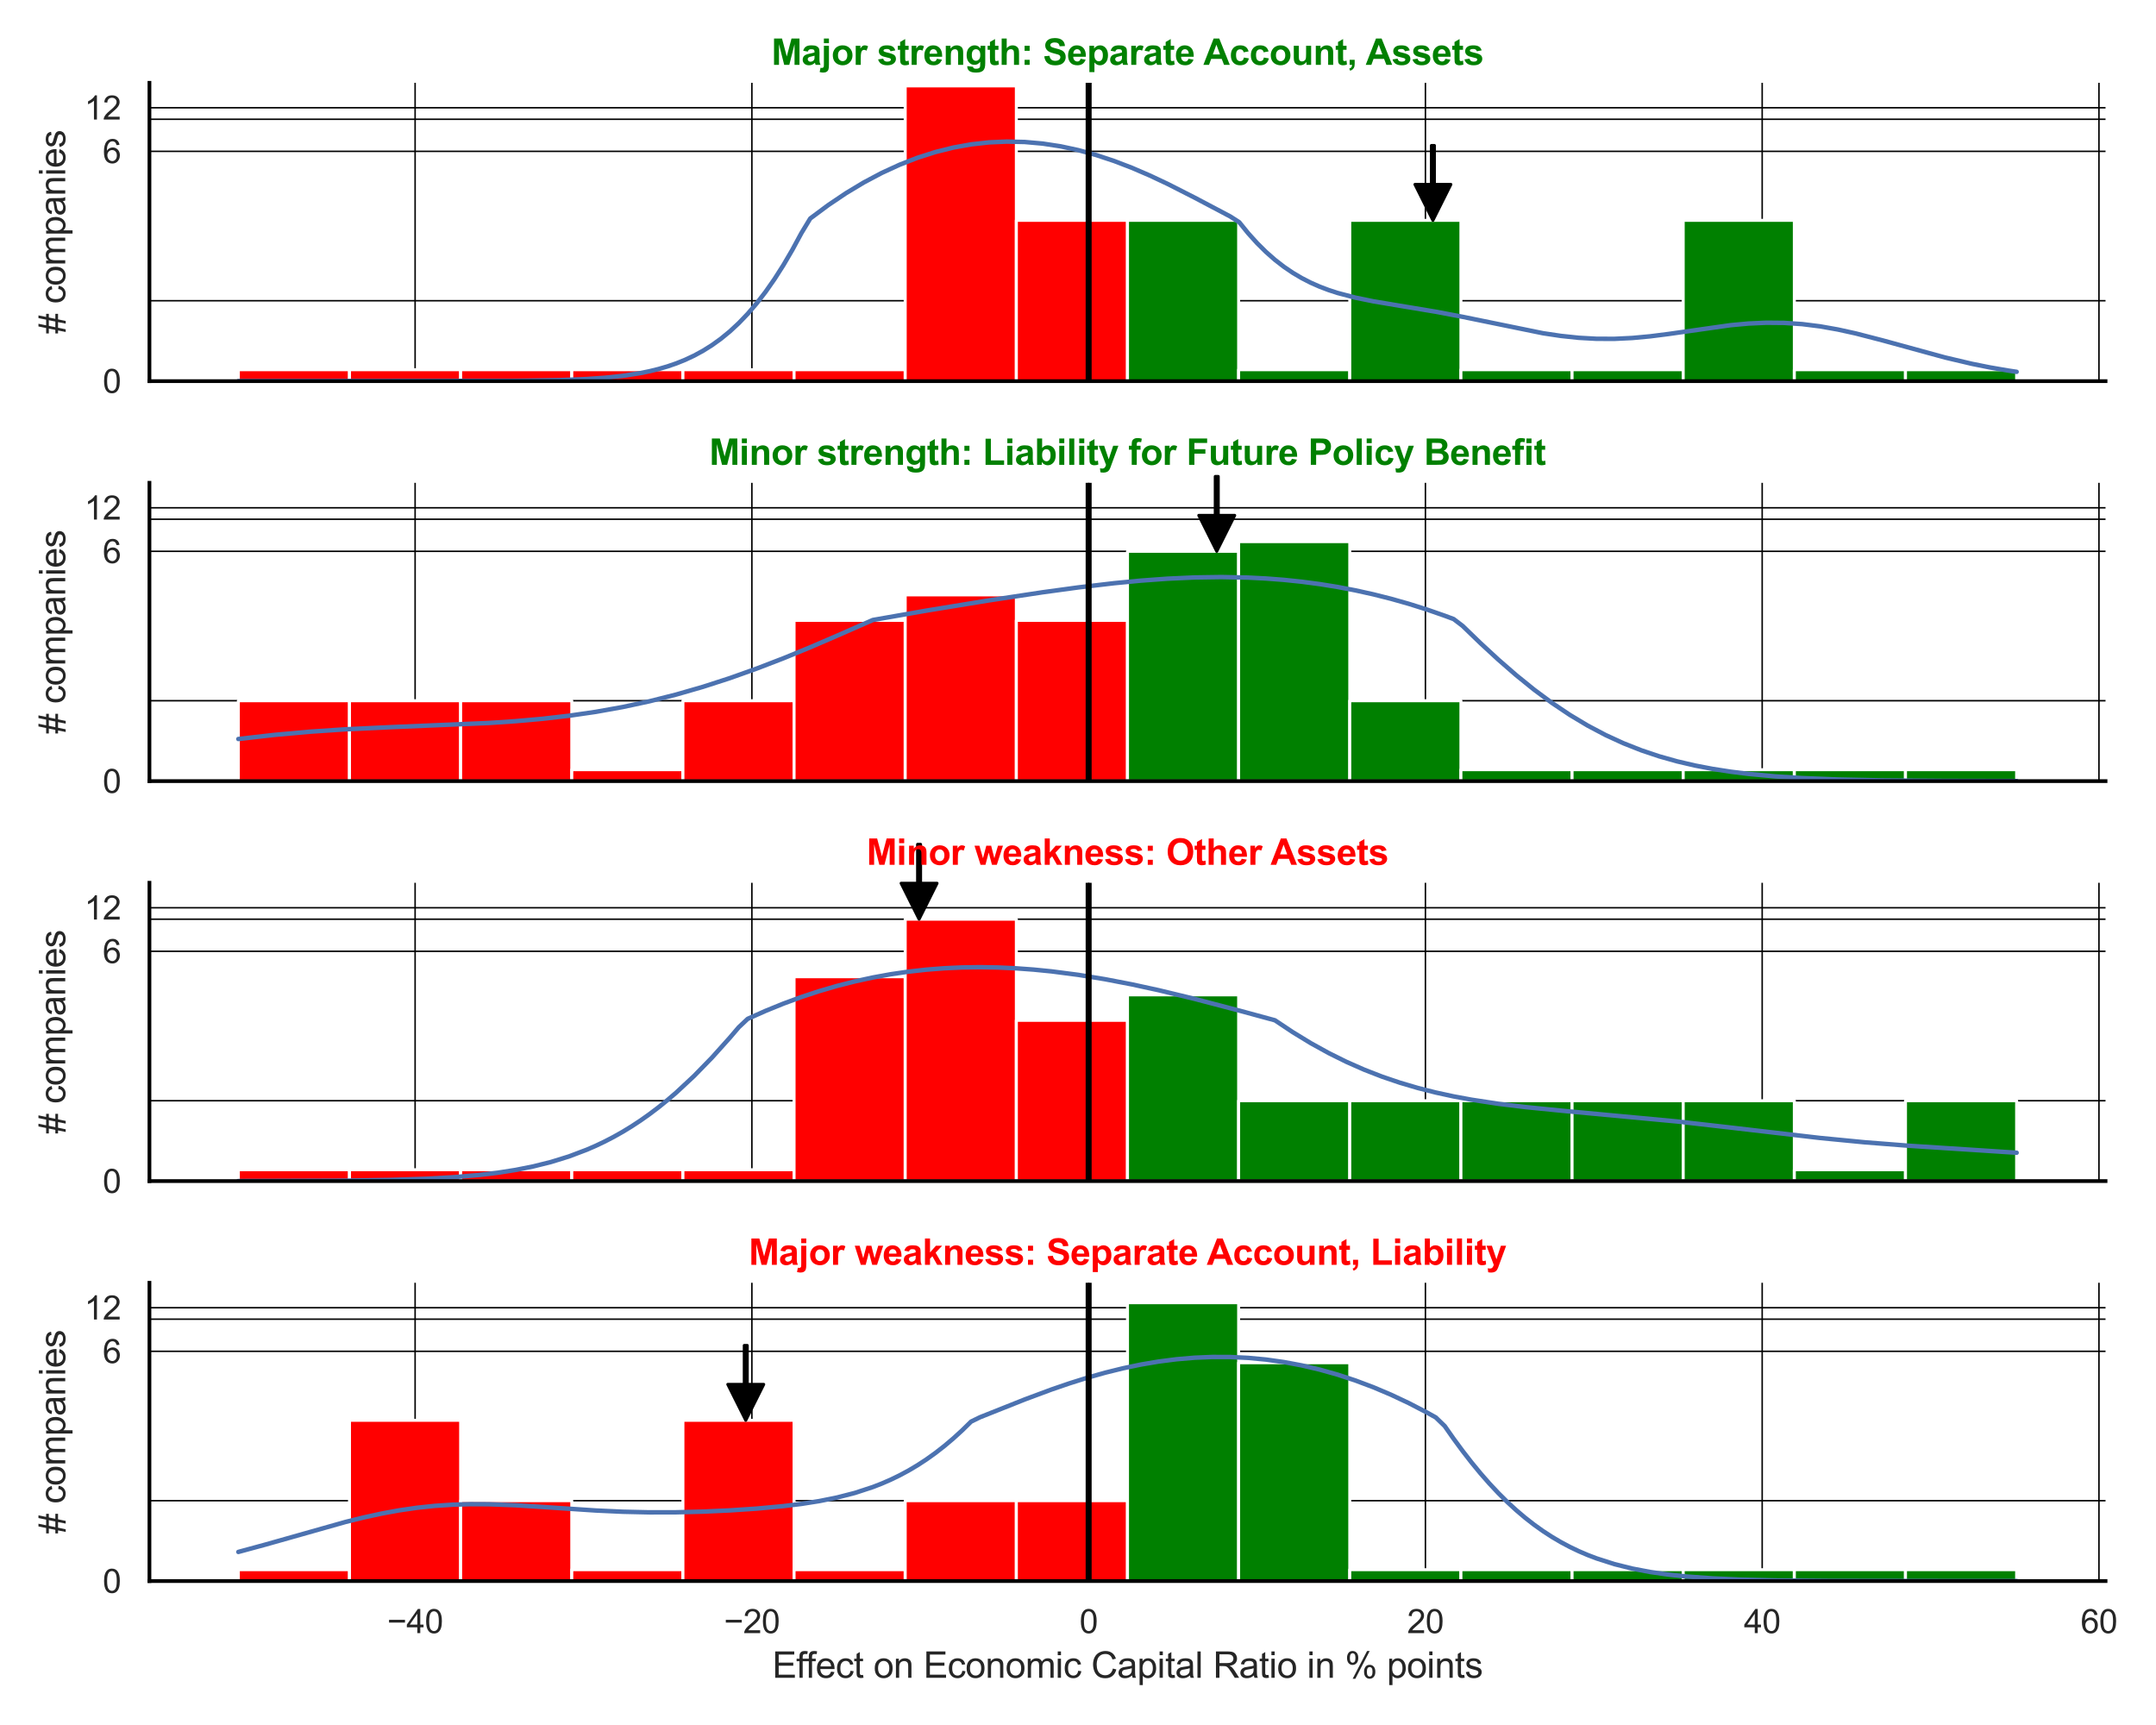 <?xml version="1.0" encoding="utf-8" standalone="no"?>
<!DOCTYPE svg PUBLIC "-//W3C//DTD SVG 1.1//EN"
  "http://www.w3.org/Graphics/SVG/1.1/DTD/svg11.dtd">
<svg xmlns:xlink="http://www.w3.org/1999/xlink" width="720pt" height="576pt" viewBox="0 0 720 576" xmlns="http://www.w3.org/2000/svg" version="1.1">
 <defs>
  <style type="text/css">*{stroke-linejoin: round; stroke-linecap: butt}</style>
 </defs>
 <g id="figure_1">
  <g id="patch_1">
   <path d="M 0 576 
L 720 576 
L 720 0 
L 0 0 
z
" style="fill: #ffffff"/>
  </g>
  <g id="axes_1">
   <g id="patch_2">
    <path d="M 49.905 127.26 
L 703.147 127.26 
L 703.147 27.656 
L 49.905 27.656 
z
" style="fill: #ffffff"/>
   </g>
   <g id="matplotlib.axis_1">
    <g id="xtick_1">
     <g id="line2d_1">
      <path d="M 138.627 127.26 
L 138.627 27.656 
" clip-path="url(#pa2b201654a)" style="fill: none; stroke: #000000; stroke-width: 0.5; stroke-linecap: round"/>
     </g>
    </g>
    <g id="xtick_2">
     <g id="line2d_2">
      <path d="M 251.092 127.26 
L 251.092 27.656 
" clip-path="url(#pa2b201654a)" style="fill: none; stroke: #000000; stroke-width: 0.5; stroke-linecap: round"/>
     </g>
    </g>
    <g id="xtick_3">
     <g id="line2d_3">
      <path d="M 363.556 127.26 
L 363.556 27.656 
" clip-path="url(#pa2b201654a)" style="fill: none; stroke: #000000; stroke-width: 0.5; stroke-linecap: round"/>
     </g>
    </g>
    <g id="xtick_4">
     <g id="line2d_4">
      <path d="M 476.021 127.26 
L 476.021 27.656 
" clip-path="url(#pa2b201654a)" style="fill: none; stroke: #000000; stroke-width: 0.5; stroke-linecap: round"/>
     </g>
    </g>
    <g id="xtick_5">
     <g id="line2d_5">
      <path d="M 588.486 127.26 
L 588.486 27.656 
" clip-path="url(#pa2b201654a)" style="fill: none; stroke: #000000; stroke-width: 0.5; stroke-linecap: round"/>
     </g>
    </g>
    <g id="xtick_6">
     <g id="line2d_6">
      <path d="M 700.95 127.26 
L 700.95 27.656 
" clip-path="url(#pa2b201654a)" style="fill: none; stroke: #000000; stroke-width: 0.5; stroke-linecap: round"/>
     </g>
    </g>
   </g>
   <g id="matplotlib.axis_2">
    <g id="ytick_1">
     <g id="line2d_7">
      <path d="M 49.905 127.26 
L 703.147 127.26 
" clip-path="url(#pa2b201654a)" style="fill: none; stroke: #000000; stroke-width: 0.5; stroke-linecap: round"/>
     </g>
     <g id="text_1">
      <!-- 0 -->
      <g style="fill: #262626" transform="translate(34.288 131.197) scale(0.11 -0.11)">
       <defs>
        <path id="ArialMT-30" d="M 266 2259 
Q 266 3072 433 3567 
Q 600 4063 929 4331 
Q 1259 4600 1759 4600 
Q 2128 4600 2406 4451 
Q 2684 4303 2865 4023 
Q 3047 3744 3150 3342 
Q 3253 2941 3253 2259 
Q 3253 1453 3087 958 
Q 2922 463 2592 192 
Q 2263 -78 1759 -78 
Q 1097 -78 719 397 
Q 266 969 266 2259 
z
M 844 2259 
Q 844 1131 1108 757 
Q 1372 384 1759 384 
Q 2147 384 2411 759 
Q 2675 1134 2675 2259 
Q 2675 3391 2411 3762 
Q 2147 4134 1753 4134 
Q 1366 4134 1134 3806 
Q 844 3388 844 2259 
z
" transform="scale(0.016)"/>
       </defs>
       <use xlink:href="#ArialMT-30"/>
      </g>
     </g>
    </g>
    <g id="ytick_2">
     <g id="line2d_8">
      <path d="M 49.905 50.531 
L 703.147 50.531 
" clip-path="url(#pa2b201654a)" style="fill: none; stroke: #000000; stroke-width: 0.5; stroke-linecap: round"/>
     </g>
     <g id="text_2">
      <!-- 6 -->
      <g style="fill: #262626" transform="translate(34.288 54.468) scale(0.11 -0.11)">
       <defs>
        <path id="ArialMT-36" d="M 3184 3459 
L 2625 3416 
Q 2550 3747 2413 3897 
Q 2184 4138 1850 4138 
Q 1581 4138 1378 3988 
Q 1113 3794 959 3422 
Q 806 3050 800 2363 
Q 1003 2672 1297 2822 
Q 1591 2972 1913 2972 
Q 2475 2972 2870 2558 
Q 3266 2144 3266 1488 
Q 3266 1056 3080 686 
Q 2894 316 2569 119 
Q 2244 -78 1831 -78 
Q 1128 -78 684 439 
Q 241 956 241 2144 
Q 241 3472 731 4075 
Q 1159 4600 1884 4600 
Q 2425 4600 2770 4297 
Q 3116 3994 3184 3459 
z
M 888 1484 
Q 888 1194 1011 928 
Q 1134 663 1356 523 
Q 1578 384 1822 384 
Q 2178 384 2434 671 
Q 2691 959 2691 1453 
Q 2691 1928 2437 2201 
Q 2184 2475 1800 2475 
Q 1419 2475 1153 2201 
Q 888 1928 888 1484 
z
" transform="scale(0.016)"/>
       </defs>
       <use xlink:href="#ArialMT-36"/>
      </g>
     </g>
    </g>
    <g id="ytick_3">
     <g id="line2d_9">
      <path d="M 49.905 35.988 
L 703.147 35.988 
" clip-path="url(#pa2b201654a)" style="fill: none; stroke: #000000; stroke-width: 0.5; stroke-linecap: round"/>
     </g>
     <g id="text_3">
      <!-- 12 -->
      <g style="fill: #262626" transform="translate(28.171 39.925) scale(0.11 -0.11)">
       <defs>
        <path id="ArialMT-31" d="M 2384 0 
L 1822 0 
L 1822 3584 
Q 1619 3391 1289 3197 
Q 959 3003 697 2906 
L 697 3450 
Q 1169 3672 1522 3987 
Q 1875 4303 2022 4600 
L 2384 4600 
L 2384 0 
z
" transform="scale(0.016)"/>
        <path id="ArialMT-32" d="M 3222 541 
L 3222 0 
L 194 0 
Q 188 203 259 391 
Q 375 700 629 1000 
Q 884 1300 1366 1694 
Q 2113 2306 2375 2664 
Q 2638 3022 2638 3341 
Q 2638 3675 2398 3904 
Q 2159 4134 1775 4134 
Q 1369 4134 1125 3890 
Q 881 3647 878 3216 
L 300 3275 
Q 359 3922 746 4261 
Q 1134 4600 1788 4600 
Q 2447 4600 2831 4234 
Q 3216 3869 3216 3328 
Q 3216 3053 3103 2787 
Q 2991 2522 2730 2228 
Q 2469 1934 1863 1422 
Q 1356 997 1212 845 
Q 1069 694 975 541 
L 3222 541 
z
" transform="scale(0.016)"/>
       </defs>
       <use xlink:href="#ArialMT-31"/>
       <use xlink:href="#ArialMT-32" x="55.615"/>
      </g>
     </g>
    </g>
    <g id="ytick_4">
     <g id="line2d_10">
      <path d="M 49.905 100.421 
L 703.147 100.421 
" clip-path="url(#pa2b201654a)" style="fill: none; stroke: #000000; stroke-width: 0.5; stroke-linecap: round"/>
     </g>
    </g>
    <g id="ytick_5">
     <g id="line2d_11">
      <path d="M 49.905 39.813 
L 703.147 39.813 
" clip-path="url(#pa2b201654a)" style="fill: none; stroke: #000000; stroke-width: 0.5; stroke-linecap: round"/>
     </g>
    </g>
    <g id="text_4">
     <!-- # companies -->
     <g style="fill: #262626" transform="translate(21.786 111.475) rotate(-90) scale(0.12 -0.12)">
      <defs>
       <path id="ArialMT-23" d="M 322 -78 
L 594 1253 
L 66 1253 
L 66 1719 
L 688 1719 
L 919 2853 
L 66 2853 
L 66 3319 
L 1013 3319 
L 1284 4659 
L 1753 4659 
L 1481 3319 
L 2466 3319 
L 2738 4659 
L 3209 4659 
L 2938 3319 
L 3478 3319 
L 3478 2853 
L 2844 2853 
L 2609 1719 
L 3478 1719 
L 3478 1253 
L 2516 1253 
L 2244 -78 
L 1775 -78 
L 2044 1253 
L 1063 1253 
L 791 -78 
L 322 -78 
z
M 1156 1719 
L 2138 1719 
L 2372 2853 
L 1388 2853 
L 1156 1719 
z
" transform="scale(0.016)"/>
       <path id="ArialMT-20" transform="scale(0.016)"/>
       <path id="ArialMT-63" d="M 2588 1216 
L 3141 1144 
Q 3050 572 2676 248 
Q 2303 -75 1759 -75 
Q 1078 -75 664 370 
Q 250 816 250 1647 
Q 250 2184 428 2587 
Q 606 2991 970 3192 
Q 1334 3394 1763 3394 
Q 2303 3394 2647 3120 
Q 2991 2847 3088 2344 
L 2541 2259 
Q 2463 2594 2264 2762 
Q 2066 2931 1784 2931 
Q 1359 2931 1093 2626 
Q 828 2322 828 1663 
Q 828 994 1084 691 
Q 1341 388 1753 388 
Q 2084 388 2306 591 
Q 2528 794 2588 1216 
z
" transform="scale(0.016)"/>
       <path id="ArialMT-6f" d="M 213 1659 
Q 213 2581 725 3025 
Q 1153 3394 1769 3394 
Q 2453 3394 2887 2945 
Q 3322 2497 3322 1706 
Q 3322 1066 3130 698 
Q 2938 331 2570 128 
Q 2203 -75 1769 -75 
Q 1072 -75 642 372 
Q 213 819 213 1659 
z
M 791 1659 
Q 791 1022 1069 705 
Q 1347 388 1769 388 
Q 2188 388 2466 706 
Q 2744 1025 2744 1678 
Q 2744 2294 2464 2611 
Q 2184 2928 1769 2928 
Q 1347 2928 1069 2612 
Q 791 2297 791 1659 
z
" transform="scale(0.016)"/>
       <path id="ArialMT-6d" d="M 422 0 
L 422 3319 
L 925 3319 
L 925 2853 
Q 1081 3097 1340 3245 
Q 1600 3394 1931 3394 
Q 2300 3394 2536 3241 
Q 2772 3088 2869 2813 
Q 3263 3394 3894 3394 
Q 4388 3394 4653 3120 
Q 4919 2847 4919 2278 
L 4919 0 
L 4359 0 
L 4359 2091 
Q 4359 2428 4304 2576 
Q 4250 2725 4106 2815 
Q 3963 2906 3769 2906 
Q 3419 2906 3187 2673 
Q 2956 2441 2956 1928 
L 2956 0 
L 2394 0 
L 2394 2156 
Q 2394 2531 2256 2718 
Q 2119 2906 1806 2906 
Q 1569 2906 1367 2781 
Q 1166 2656 1075 2415 
Q 984 2175 984 1722 
L 984 0 
L 422 0 
z
" transform="scale(0.016)"/>
       <path id="ArialMT-70" d="M 422 -1272 
L 422 3319 
L 934 3319 
L 934 2888 
Q 1116 3141 1344 3267 
Q 1572 3394 1897 3394 
Q 2322 3394 2647 3175 
Q 2972 2956 3137 2557 
Q 3303 2159 3303 1684 
Q 3303 1175 3120 767 
Q 2938 359 2589 142 
Q 2241 -75 1856 -75 
Q 1575 -75 1351 44 
Q 1128 163 984 344 
L 984 -1272 
L 422 -1272 
z
M 931 1641 
Q 931 1000 1190 694 
Q 1450 388 1819 388 
Q 2194 388 2461 705 
Q 2728 1022 2728 1688 
Q 2728 2322 2467 2637 
Q 2206 2953 1844 2953 
Q 1484 2953 1207 2617 
Q 931 2281 931 1641 
z
" transform="scale(0.016)"/>
       <path id="ArialMT-61" d="M 2588 409 
Q 2275 144 1986 34 
Q 1697 -75 1366 -75 
Q 819 -75 525 192 
Q 231 459 231 875 
Q 231 1119 342 1320 
Q 453 1522 633 1644 
Q 813 1766 1038 1828 
Q 1203 1872 1538 1913 
Q 2219 1994 2541 2106 
Q 2544 2222 2544 2253 
Q 2544 2597 2384 2738 
Q 2169 2928 1744 2928 
Q 1347 2928 1158 2789 
Q 969 2650 878 2297 
L 328 2372 
Q 403 2725 575 2942 
Q 747 3159 1072 3276 
Q 1397 3394 1825 3394 
Q 2250 3394 2515 3294 
Q 2781 3194 2906 3042 
Q 3031 2891 3081 2659 
Q 3109 2516 3109 2141 
L 3109 1391 
Q 3109 606 3145 398 
Q 3181 191 3288 0 
L 2700 0 
Q 2613 175 2588 409 
z
M 2541 1666 
Q 2234 1541 1622 1453 
Q 1275 1403 1131 1340 
Q 988 1278 909 1158 
Q 831 1038 831 891 
Q 831 666 1001 516 
Q 1172 366 1500 366 
Q 1825 366 2078 508 
Q 2331 650 2450 897 
Q 2541 1088 2541 1459 
L 2541 1666 
z
" transform="scale(0.016)"/>
       <path id="ArialMT-6e" d="M 422 0 
L 422 3319 
L 928 3319 
L 928 2847 
Q 1294 3394 1984 3394 
Q 2284 3394 2536 3286 
Q 2788 3178 2913 3003 
Q 3038 2828 3088 2588 
Q 3119 2431 3119 2041 
L 3119 0 
L 2556 0 
L 2556 2019 
Q 2556 2363 2490 2533 
Q 2425 2703 2258 2804 
Q 2091 2906 1866 2906 
Q 1506 2906 1245 2678 
Q 984 2450 984 1813 
L 984 0 
L 422 0 
z
" transform="scale(0.016)"/>
       <path id="ArialMT-69" d="M 425 3934 
L 425 4581 
L 988 4581 
L 988 3934 
L 425 3934 
z
M 425 0 
L 425 3319 
L 988 3319 
L 988 0 
L 425 0 
z
" transform="scale(0.016)"/>
       <path id="ArialMT-65" d="M 2694 1069 
L 3275 997 
Q 3138 488 2766 206 
Q 2394 -75 1816 -75 
Q 1088 -75 661 373 
Q 234 822 234 1631 
Q 234 2469 665 2931 
Q 1097 3394 1784 3394 
Q 2450 3394 2872 2941 
Q 3294 2488 3294 1666 
Q 3294 1616 3291 1516 
L 816 1516 
Q 847 969 1125 678 
Q 1403 388 1819 388 
Q 2128 388 2347 550 
Q 2566 713 2694 1069 
z
M 847 1978 
L 2700 1978 
Q 2663 2397 2488 2606 
Q 2219 2931 1791 2931 
Q 1403 2931 1139 2672 
Q 875 2413 847 1978 
z
" transform="scale(0.016)"/>
       <path id="ArialMT-73" d="M 197 991 
L 753 1078 
Q 800 744 1014 566 
Q 1228 388 1613 388 
Q 2000 388 2187 545 
Q 2375 703 2375 916 
Q 2375 1106 2209 1216 
Q 2094 1291 1634 1406 
Q 1016 1563 777 1677 
Q 538 1791 414 1992 
Q 291 2194 291 2438 
Q 291 2659 392 2848 
Q 494 3038 669 3163 
Q 800 3259 1026 3326 
Q 1253 3394 1513 3394 
Q 1903 3394 2198 3281 
Q 2494 3169 2634 2976 
Q 2775 2784 2828 2463 
L 2278 2388 
Q 2241 2644 2061 2787 
Q 1881 2931 1553 2931 
Q 1166 2931 1000 2803 
Q 834 2675 834 2503 
Q 834 2394 903 2306 
Q 972 2216 1119 2156 
Q 1203 2125 1616 2013 
Q 2213 1853 2448 1751 
Q 2684 1650 2818 1456 
Q 2953 1263 2953 975 
Q 2953 694 2789 445 
Q 2625 197 2315 61 
Q 2006 -75 1616 -75 
Q 969 -75 630 194 
Q 291 463 197 991 
z
" transform="scale(0.016)"/>
      </defs>
      <use xlink:href="#ArialMT-23"/>
      <use xlink:href="#ArialMT-20" x="55.615"/>
      <use xlink:href="#ArialMT-63" x="83.398"/>
      <use xlink:href="#ArialMT-6f" x="133.398"/>
      <use xlink:href="#ArialMT-6d" x="189.014"/>
      <use xlink:href="#ArialMT-70" x="272.314"/>
      <use xlink:href="#ArialMT-61" x="327.93"/>
      <use xlink:href="#ArialMT-6e" x="383.545"/>
      <use xlink:href="#ArialMT-69" x="439.16"/>
      <use xlink:href="#ArialMT-65" x="461.377"/>
      <use xlink:href="#ArialMT-73" x="516.992"/>
     </g>
    </g>
   </g>
   <g id="patch_3">
    <path d="M 79.598 127.26 
L 116.714 127.26 
L 116.714 123.458 
L 79.598 123.458 
z
" clip-path="url(#pa2b201654a)" style="fill: #ff0000; stroke: #ffffff; stroke-linejoin: miter"/>
   </g>
   <g id="patch_4">
    <path d="M 116.714 127.26 
L 153.83 127.26 
L 153.83 123.458 
L 116.714 123.458 
z
" clip-path="url(#pa2b201654a)" style="fill: #ff0000; stroke: #ffffff; stroke-linejoin: miter"/>
   </g>
   <g id="patch_5">
    <path d="M 153.83 127.26 
L 190.946 127.26 
L 190.946 123.458 
L 153.83 123.458 
z
" clip-path="url(#pa2b201654a)" style="fill: #ff0000; stroke: #ffffff; stroke-linejoin: miter"/>
   </g>
   <g id="patch_6">
    <path d="M 190.946 127.26 
L 228.062 127.26 
L 228.062 123.458 
L 190.946 123.458 
z
" clip-path="url(#pa2b201654a)" style="fill: #ff0000; stroke: #ffffff; stroke-linejoin: miter"/>
   </g>
   <g id="patch_7">
    <path d="M 228.062 127.26 
L 265.178 127.26 
L 265.178 123.458 
L 228.062 123.458 
z
" clip-path="url(#pa2b201654a)" style="fill: #ff0000; stroke: #ffffff; stroke-linejoin: miter"/>
   </g>
   <g id="patch_8">
    <path d="M 265.178 127.26 
L 302.294 127.26 
L 302.294 123.458 
L 265.178 123.458 
z
" clip-path="url(#pa2b201654a)" style="fill: #ff0000; stroke: #ffffff; stroke-linejoin: miter"/>
   </g>
   <g id="patch_9">
    <path d="M 302.294 127.26 
L 339.41 127.26 
L 339.41 28.68 
L 302.294 28.68 
z
" clip-path="url(#pa2b201654a)" style="fill: #ff0000; stroke: #ffffff; stroke-linejoin: miter"/>
   </g>
   <g id="patch_10">
    <path d="M 339.41 127.26 
L 376.526 127.26 
L 376.526 73.581 
L 339.41 73.581 
z
" clip-path="url(#pa2b201654a)" style="fill: #ff0000; stroke: #ffffff; stroke-linejoin: miter"/>
   </g>
   <g id="patch_11">
    <path d="M 376.526 127.26 
L 413.642 127.26 
L 413.642 73.581 
L 376.526 73.581 
z
" clip-path="url(#pa2b201654a)" style="fill: #008000; stroke: #ffffff; stroke-linejoin: miter"/>
   </g>
   <g id="patch_12">
    <path d="M 413.642 127.26 
L 450.758 127.26 
L 450.758 123.458 
L 413.642 123.458 
z
" clip-path="url(#pa2b201654a)" style="fill: #008000; stroke: #ffffff; stroke-linejoin: miter"/>
   </g>
   <g id="patch_13">
    <path d="M 450.758 127.26 
L 487.874 127.26 
L 487.874 73.581 
L 450.758 73.581 
z
" clip-path="url(#pa2b201654a)" style="fill: #008000; stroke: #ffffff; stroke-linejoin: miter"/>
   </g>
   <g id="patch_14">
    <path d="M 487.874 127.26 
L 524.99 127.26 
L 524.99 123.458 
L 487.874 123.458 
z
" clip-path="url(#pa2b201654a)" style="fill: #008000; stroke: #ffffff; stroke-linejoin: miter"/>
   </g>
   <g id="patch_15">
    <path d="M 524.99 127.26 
L 562.106 127.26 
L 562.106 123.458 
L 524.99 123.458 
z
" clip-path="url(#pa2b201654a)" style="fill: #008000; stroke: #ffffff; stroke-linejoin: miter"/>
   </g>
   <g id="patch_16">
    <path d="M 562.106 127.26 
L 599.222 127.26 
L 599.222 73.581 
L 562.106 73.581 
z
" clip-path="url(#pa2b201654a)" style="fill: #008000; stroke: #ffffff; stroke-linejoin: miter"/>
   </g>
   <g id="patch_17">
    <path d="M 599.222 127.26 
L 636.338 127.26 
L 636.338 123.458 
L 599.222 123.458 
z
" clip-path="url(#pa2b201654a)" style="fill: #008000; stroke: #ffffff; stroke-linejoin: miter"/>
   </g>
   <g id="patch_18">
    <path d="M 636.338 127.26 
L 673.454 127.26 
L 673.454 123.458 
L 636.338 123.458 
z
" clip-path="url(#pa2b201654a)" style="fill: #008000; stroke: #ffffff; stroke-linejoin: miter"/>
   </g>
   <g id="line2d_12">
    <path d="M 79.598 127.26 
L 172.108 127.172 
L 187.029 126.925 
L 195.982 126.558 
L 201.95 126.14 
L 207.919 125.509 
L 213.887 124.579 
L 216.871 123.968 
L 219.855 123.238 
L 222.84 122.372 
L 225.824 121.35 
L 228.808 120.15 
L 231.792 118.75 
L 234.776 117.127 
L 237.761 115.255 
L 240.745 113.11 
L 243.729 110.667 
L 246.713 107.901 
L 249.697 104.79 
L 252.682 101.311 
L 255.666 97.445 
L 258.65 93.178 
L 261.634 88.498 
L 264.618 83.4 
L 267.603 77.882 
L 270.587 72.954 
L 276.555 68.515 
L 282.524 64.501 
L 288.492 60.912 
L 294.46 57.746 
L 300.429 55.002 
L 306.397 52.679 
L 312.366 50.773 
L 318.334 49.284 
L 324.302 48.207 
L 330.271 47.54 
L 336.239 47.277 
L 342.208 47.414 
L 348.176 47.942 
L 354.144 48.852 
L 360.113 50.135 
L 366.081 51.773 
L 372.05 53.75 
L 378.018 56.04 
L 383.987 58.611 
L 389.955 61.423 
L 398.908 65.974 
L 410.844 72.278 
L 413.829 74.192 
L 416.813 77.866 
L 419.797 81.173 
L 422.781 84.13 
L 425.765 86.755 
L 428.75 89.07 
L 431.734 91.097 
L 434.718 92.861 
L 437.702 94.389 
L 440.686 95.707 
L 443.671 96.84 
L 446.655 97.814 
L 452.623 99.384 
L 458.592 100.603 
L 467.544 102.108 
L 479.481 104.087 
L 488.434 105.788 
L 515.291 111.271 
L 521.26 112.165 
L 527.228 112.797 
L 533.197 113.129 
L 539.165 113.144 
L 545.133 112.854 
L 551.102 112.299 
L 557.07 111.541 
L 577.96 108.577 
L 583.928 108.03 
L 589.897 107.761 
L 595.865 107.819 
L 601.833 108.224 
L 607.802 108.971 
L 613.77 110.028 
L 619.739 111.344 
L 628.691 113.657 
L 649.581 119.376 
L 658.533 121.483 
L 664.502 122.684 
L 670.47 123.71 
L 673.454 124.157 
L 673.454 124.157 
" clip-path="url(#pa2b201654a)" style="fill: none; stroke: #4c72b0; stroke-width: 1.5; stroke-linecap: round"/>
   </g>
   <g id="line2d_13">
    <path d="M 363.556 127.26 
L 363.556 27.656 
" clip-path="url(#pa2b201654a)" style="fill: none; stroke: #000000; stroke-width: 2; stroke-linecap: round"/>
   </g>
   <g id="patch_19">
    <path d="M 49.905 127.26 
L 49.905 27.656 
" style="fill: none; stroke: #000000; stroke-width: 1.25; stroke-linejoin: miter; stroke-linecap: square"/>
   </g>
   <g id="patch_20">
    <path d="M 49.905 127.26 
L 703.147 127.26 
" style="fill: none; stroke: #000000; stroke-width: 1.25; stroke-linejoin: miter; stroke-linecap: square"/>
   </g>
   <g id="patch_21">
    <path d="M 479.022 48.581 
Q 479.022 55.08 479.022 61.579 
L 484.522 61.579 
Q 481.522 67.58 478.522 73.581 
Q 475.522 67.58 472.522 61.579 
L 478.022 61.579 
Q 478.022 55.08 478.022 48.581 
L 479.022 48.581 
z
" style="stroke: #000000; stroke-linecap: round"/>
   </g>
   <g id="text_5">
    <!-- Major strength: Separate Account, Assets -->
    <g style="fill: #008000" transform="translate(257.623 21.656) scale(0.12 -0.12)">
     <defs>
      <path id="Arial-BoldMT-4d" d="M 453 0 
L 453 4581 
L 1838 4581 
L 2669 1456 
L 3491 4581 
L 4878 4581 
L 4878 0 
L 4019 0 
L 4019 3606 
L 3109 0 
L 2219 0 
L 1313 3606 
L 1313 0 
L 453 0 
z
" transform="scale(0.016)"/>
      <path id="Arial-BoldMT-61" d="M 1116 2306 
L 319 2450 
Q 453 2931 781 3162 
Q 1109 3394 1756 3394 
Q 2344 3394 2631 3255 
Q 2919 3116 3036 2902 
Q 3153 2688 3153 2116 
L 3144 1091 
Q 3144 653 3186 445 
Q 3228 238 3344 0 
L 2475 0 
Q 2441 88 2391 259 
Q 2369 338 2359 363 
Q 2134 144 1878 34 
Q 1622 -75 1331 -75 
Q 819 -75 523 203 
Q 228 481 228 906 
Q 228 1188 362 1408 
Q 497 1628 739 1745 
Q 981 1863 1438 1950 
Q 2053 2066 2291 2166 
L 2291 2253 
Q 2291 2506 2166 2614 
Q 2041 2722 1694 2722 
Q 1459 2722 1328 2630 
Q 1197 2538 1116 2306 
z
M 2291 1594 
Q 2122 1538 1756 1459 
Q 1391 1381 1278 1306 
Q 1106 1184 1106 997 
Q 1106 813 1243 678 
Q 1381 544 1594 544 
Q 1831 544 2047 700 
Q 2206 819 2256 991 
Q 2291 1103 2291 1419 
L 2291 1594 
z
" transform="scale(0.016)"/>
      <path id="Arial-BoldMT-6a" d="M 441 3769 
L 441 4581 
L 1319 4581 
L 1319 3769 
L 441 3769 
z
M 1319 3319 
L 1319 103 
Q 1319 -531 1236 -792 
Q 1153 -1053 917 -1200 
Q 681 -1347 316 -1347 
Q 184 -1347 32 -1323 
Q -119 -1300 -294 -1253 
L -141 -503 
Q -78 -516 -23 -523 
Q 31 -531 78 -531 
Q 213 -531 298 -473 
Q 384 -416 412 -334 
Q 441 -253 441 153 
L 441 3319 
L 1319 3319 
z
" transform="scale(0.016)"/>
      <path id="Arial-BoldMT-6f" d="M 256 1706 
Q 256 2144 472 2553 
Q 688 2963 1083 3178 
Q 1478 3394 1966 3394 
Q 2719 3394 3200 2905 
Q 3681 2416 3681 1669 
Q 3681 916 3195 420 
Q 2709 -75 1972 -75 
Q 1516 -75 1102 131 
Q 688 338 472 736 
Q 256 1134 256 1706 
z
M 1156 1659 
Q 1156 1166 1390 903 
Q 1625 641 1969 641 
Q 2313 641 2545 903 
Q 2778 1166 2778 1666 
Q 2778 2153 2545 2415 
Q 2313 2678 1969 2678 
Q 1625 2678 1390 2415 
Q 1156 2153 1156 1659 
z
" transform="scale(0.016)"/>
      <path id="Arial-BoldMT-72" d="M 1300 0 
L 422 0 
L 422 3319 
L 1238 3319 
L 1238 2847 
Q 1447 3181 1614 3287 
Q 1781 3394 1994 3394 
Q 2294 3394 2572 3228 
L 2300 2463 
Q 2078 2606 1888 2606 
Q 1703 2606 1575 2504 
Q 1447 2403 1373 2137 
Q 1300 1872 1300 1025 
L 1300 0 
z
" transform="scale(0.016)"/>
      <path id="Arial-BoldMT-20" transform="scale(0.016)"/>
      <path id="Arial-BoldMT-73" d="M 150 947 
L 1031 1081 
Q 1088 825 1259 692 
Q 1431 559 1741 559 
Q 2081 559 2253 684 
Q 2369 772 2369 919 
Q 2369 1019 2306 1084 
Q 2241 1147 2013 1200 
Q 950 1434 666 1628 
Q 272 1897 272 2375 
Q 272 2806 612 3100 
Q 953 3394 1669 3394 
Q 2350 3394 2681 3172 
Q 3013 2950 3138 2516 
L 2309 2363 
Q 2256 2556 2107 2659 
Q 1959 2763 1684 2763 
Q 1338 2763 1188 2666 
Q 1088 2597 1088 2488 
Q 1088 2394 1175 2328 
Q 1294 2241 1995 2081 
Q 2697 1922 2975 1691 
Q 3250 1456 3250 1038 
Q 3250 581 2869 253 
Q 2488 -75 1741 -75 
Q 1063 -75 667 200 
Q 272 475 150 947 
z
" transform="scale(0.016)"/>
      <path id="Arial-BoldMT-74" d="M 1981 3319 
L 1981 2619 
L 1381 2619 
L 1381 1281 
Q 1381 875 1398 808 
Q 1416 741 1477 697 
Q 1538 653 1625 653 
Q 1747 653 1978 738 
L 2053 56 
Q 1747 -75 1359 -75 
Q 1122 -75 931 4 
Q 741 84 652 211 
Q 563 338 528 553 
Q 500 706 500 1172 
L 500 2619 
L 97 2619 
L 97 3319 
L 500 3319 
L 500 3978 
L 1381 4491 
L 1381 3319 
L 1981 3319 
z
" transform="scale(0.016)"/>
      <path id="Arial-BoldMT-65" d="M 2381 1056 
L 3256 909 
Q 3088 428 2723 176 
Q 2359 -75 1813 -75 
Q 947 -75 531 491 
Q 203 944 203 1634 
Q 203 2459 634 2926 
Q 1066 3394 1725 3394 
Q 2466 3394 2894 2905 
Q 3322 2416 3303 1406 
L 1103 1406 
Q 1113 1016 1316 798 
Q 1519 581 1822 581 
Q 2028 581 2168 693 
Q 2309 806 2381 1056 
z
M 2431 1944 
Q 2422 2325 2234 2523 
Q 2047 2722 1778 2722 
Q 1491 2722 1303 2513 
Q 1116 2303 1119 1944 
L 2431 1944 
z
" transform="scale(0.016)"/>
      <path id="Arial-BoldMT-6e" d="M 3478 0 
L 2600 0 
L 2600 1694 
Q 2600 2231 2544 2389 
Q 2488 2547 2361 2634 
Q 2234 2722 2056 2722 
Q 1828 2722 1647 2597 
Q 1466 2472 1398 2265 
Q 1331 2059 1331 1503 
L 1331 0 
L 453 0 
L 453 3319 
L 1269 3319 
L 1269 2831 
Q 1703 3394 2363 3394 
Q 2653 3394 2893 3289 
Q 3134 3184 3257 3021 
Q 3381 2859 3429 2653 
Q 3478 2447 3478 2063 
L 3478 0 
z
" transform="scale(0.016)"/>
      <path id="Arial-BoldMT-67" d="M 378 -219 
L 1381 -341 
Q 1406 -516 1497 -581 
Q 1622 -675 1891 -675 
Q 2234 -675 2406 -572 
Q 2522 -503 2581 -350 
Q 2622 -241 2622 53 
L 2622 538 
Q 2228 0 1628 0 
Q 959 0 569 566 
Q 263 1013 263 1678 
Q 263 2513 664 2953 
Q 1066 3394 1663 3394 
Q 2278 3394 2678 2853 
L 2678 3319 
L 3500 3319 
L 3500 341 
Q 3500 -247 3403 -537 
Q 3306 -828 3131 -993 
Q 2956 -1159 2664 -1253 
Q 2372 -1347 1925 -1347 
Q 1081 -1347 728 -1058 
Q 375 -769 375 -325 
Q 375 -281 378 -219 
z
M 1163 1728 
Q 1163 1200 1367 954 
Q 1572 709 1872 709 
Q 2194 709 2416 961 
Q 2638 1213 2638 1706 
Q 2638 2222 2425 2472 
Q 2213 2722 1888 2722 
Q 1572 2722 1367 2476 
Q 1163 2231 1163 1728 
z
" transform="scale(0.016)"/>
      <path id="Arial-BoldMT-68" d="M 1334 4581 
L 1334 2897 
Q 1759 3394 2350 3394 
Q 2653 3394 2897 3281 
Q 3141 3169 3264 2994 
Q 3388 2819 3433 2606 
Q 3478 2394 3478 1947 
L 3478 0 
L 2600 0 
L 2600 1753 
Q 2600 2275 2550 2415 
Q 2500 2556 2373 2639 
Q 2247 2722 2056 2722 
Q 1838 2722 1666 2615 
Q 1494 2509 1414 2295 
Q 1334 2081 1334 1663 
L 1334 0 
L 456 0 
L 456 4581 
L 1334 4581 
z
" transform="scale(0.016)"/>
      <path id="Arial-BoldMT-3a" d="M 628 2441 
L 628 3319 
L 1506 3319 
L 1506 2441 
L 628 2441 
z
M 628 0 
L 628 878 
L 1506 878 
L 1506 0 
L 628 0 
z
" transform="scale(0.016)"/>
      <path id="Arial-BoldMT-53" d="M 231 1491 
L 1131 1578 
Q 1213 1125 1461 912 
Q 1709 700 2131 700 
Q 2578 700 2804 889 
Q 3031 1078 3031 1331 
Q 3031 1494 2936 1608 
Q 2841 1722 2603 1806 
Q 2441 1863 1863 2006 
Q 1119 2191 819 2459 
Q 397 2838 397 3381 
Q 397 3731 595 4036 
Q 794 4341 1167 4500 
Q 1541 4659 2069 4659 
Q 2931 4659 3367 4281 
Q 3803 3903 3825 3272 
L 2900 3231 
Q 2841 3584 2645 3739 
Q 2450 3894 2059 3894 
Q 1656 3894 1428 3728 
Q 1281 3622 1281 3444 
Q 1281 3281 1419 3166 
Q 1594 3019 2269 2859 
Q 2944 2700 3267 2529 
Q 3591 2359 3773 2064 
Q 3956 1769 3956 1334 
Q 3956 941 3737 597 
Q 3519 253 3119 86 
Q 2719 -81 2122 -81 
Q 1253 -81 787 320 
Q 322 722 231 1491 
z
" transform="scale(0.016)"/>
      <path id="Arial-BoldMT-70" d="M 434 3319 
L 1253 3319 
L 1253 2831 
Q 1413 3081 1684 3237 
Q 1956 3394 2288 3394 
Q 2866 3394 3269 2941 
Q 3672 2488 3672 1678 
Q 3672 847 3265 386 
Q 2859 -75 2281 -75 
Q 2006 -75 1782 34 
Q 1559 144 1313 409 
L 1313 -1263 
L 434 -1263 
L 434 3319 
z
M 1303 1716 
Q 1303 1156 1525 889 
Q 1747 622 2066 622 
Q 2372 622 2575 867 
Q 2778 1113 2778 1672 
Q 2778 2194 2568 2447 
Q 2359 2700 2050 2700 
Q 1728 2700 1515 2451 
Q 1303 2203 1303 1716 
z
" transform="scale(0.016)"/>
      <path id="Arial-BoldMT-41" d="M 4597 0 
L 3591 0 
L 3191 1041 
L 1359 1041 
L 981 0 
L 0 0 
L 1784 4581 
L 2763 4581 
L 4597 0 
z
M 2894 1813 
L 2263 3513 
L 1644 1813 
L 2894 1813 
z
" transform="scale(0.016)"/>
      <path id="Arial-BoldMT-63" d="M 3353 2338 
L 2488 2181 
Q 2444 2441 2289 2572 
Q 2134 2703 1888 2703 
Q 1559 2703 1364 2476 
Q 1169 2250 1169 1719 
Q 1169 1128 1367 884 
Q 1566 641 1900 641 
Q 2150 641 2309 783 
Q 2469 925 2534 1272 
L 3397 1125 
Q 3263 531 2881 228 
Q 2500 -75 1859 -75 
Q 1131 -75 698 384 
Q 266 844 266 1656 
Q 266 2478 700 2936 
Q 1134 3394 1875 3394 
Q 2481 3394 2839 3133 
Q 3197 2872 3353 2338 
z
" transform="scale(0.016)"/>
      <path id="Arial-BoldMT-75" d="M 2644 0 
L 2644 497 
Q 2463 231 2167 78 
Q 1872 -75 1544 -75 
Q 1209 -75 943 72 
Q 678 219 559 484 
Q 441 750 441 1219 
L 441 3319 
L 1319 3319 
L 1319 1794 
Q 1319 1094 1367 936 
Q 1416 778 1544 686 
Q 1672 594 1869 594 
Q 2094 594 2272 717 
Q 2450 841 2515 1023 
Q 2581 1206 2581 1919 
L 2581 3319 
L 3459 3319 
L 3459 0 
L 2644 0 
z
" transform="scale(0.016)"/>
      <path id="Arial-BoldMT-2c" d="M 438 878 
L 1316 878 
L 1316 250 
Q 1316 -131 1250 -351 
Q 1184 -572 1001 -747 
Q 819 -922 538 -1022 
L 366 -659 
Q 631 -572 743 -419 
Q 856 -266 863 0 
L 438 0 
L 438 878 
z
" transform="scale(0.016)"/>
     </defs>
     <use xlink:href="#Arial-BoldMT-4d"/>
     <use xlink:href="#Arial-BoldMT-61" x="83.301"/>
     <use xlink:href="#Arial-BoldMT-6a" x="138.916"/>
     <use xlink:href="#Arial-BoldMT-6f" x="166.699"/>
     <use xlink:href="#Arial-BoldMT-72" x="227.783"/>
     <use xlink:href="#Arial-BoldMT-20" x="266.699"/>
     <use xlink:href="#Arial-BoldMT-73" x="294.482"/>
     <use xlink:href="#Arial-BoldMT-74" x="350.098"/>
     <use xlink:href="#Arial-BoldMT-72" x="383.398"/>
     <use xlink:href="#Arial-BoldMT-65" x="422.314"/>
     <use xlink:href="#Arial-BoldMT-6e" x="477.93"/>
     <use xlink:href="#Arial-BoldMT-67" x="539.014"/>
     <use xlink:href="#Arial-BoldMT-74" x="600.098"/>
     <use xlink:href="#Arial-BoldMT-68" x="633.398"/>
     <use xlink:href="#Arial-BoldMT-3a" x="694.482"/>
     <use xlink:href="#Arial-BoldMT-20" x="727.783"/>
     <use xlink:href="#Arial-BoldMT-53" x="755.566"/>
     <use xlink:href="#Arial-BoldMT-65" x="822.266"/>
     <use xlink:href="#Arial-BoldMT-70" x="877.881"/>
     <use xlink:href="#Arial-BoldMT-61" x="938.965"/>
     <use xlink:href="#Arial-BoldMT-72" x="994.58"/>
     <use xlink:href="#Arial-BoldMT-61" x="1033.496"/>
     <use xlink:href="#Arial-BoldMT-74" x="1089.111"/>
     <use xlink:href="#Arial-BoldMT-65" x="1122.412"/>
     <use xlink:href="#Arial-BoldMT-20" x="1178.027"/>
     <use xlink:href="#Arial-BoldMT-41" x="1202.061"/>
     <use xlink:href="#Arial-BoldMT-63" x="1274.277"/>
     <use xlink:href="#Arial-BoldMT-63" x="1329.893"/>
     <use xlink:href="#Arial-BoldMT-6f" x="1385.508"/>
     <use xlink:href="#Arial-BoldMT-75" x="1446.592"/>
     <use xlink:href="#Arial-BoldMT-6e" x="1507.676"/>
     <use xlink:href="#Arial-BoldMT-74" x="1568.76"/>
     <use xlink:href="#Arial-BoldMT-2c" x="1602.061"/>
     <use xlink:href="#Arial-BoldMT-20" x="1629.844"/>
     <use xlink:href="#Arial-BoldMT-41" x="1653.877"/>
     <use xlink:href="#Arial-BoldMT-73" x="1726.094"/>
     <use xlink:href="#Arial-BoldMT-73" x="1781.709"/>
     <use xlink:href="#Arial-BoldMT-65" x="1837.324"/>
     <use xlink:href="#Arial-BoldMT-74" x="1892.939"/>
     <use xlink:href="#Arial-BoldMT-73" x="1926.24"/>
    </g>
   </g>
  </g>
  <g id="axes_2">
   <g id="patch_22">
    <path d="M 49.905 260.82 
L 703.147 260.82 
L 703.147 161.216 
L 49.905 161.216 
z
" style="fill: #ffffff"/>
   </g>
   <g id="matplotlib.axis_3">
    <g id="xtick_7">
     <g id="line2d_14">
      <path d="M 138.627 260.82 
L 138.627 161.216 
" clip-path="url(#paae12c0ec2)" style="fill: none; stroke: #000000; stroke-width: 0.5; stroke-linecap: round"/>
     </g>
    </g>
    <g id="xtick_8">
     <g id="line2d_15">
      <path d="M 251.092 260.82 
L 251.092 161.216 
" clip-path="url(#paae12c0ec2)" style="fill: none; stroke: #000000; stroke-width: 0.5; stroke-linecap: round"/>
     </g>
    </g>
    <g id="xtick_9">
     <g id="line2d_16">
      <path d="M 363.556 260.82 
L 363.556 161.216 
" clip-path="url(#paae12c0ec2)" style="fill: none; stroke: #000000; stroke-width: 0.5; stroke-linecap: round"/>
     </g>
    </g>
    <g id="xtick_10">
     <g id="line2d_17">
      <path d="M 476.021 260.82 
L 476.021 161.216 
" clip-path="url(#paae12c0ec2)" style="fill: none; stroke: #000000; stroke-width: 0.5; stroke-linecap: round"/>
     </g>
    </g>
    <g id="xtick_11">
     <g id="line2d_18">
      <path d="M 588.486 260.82 
L 588.486 161.216 
" clip-path="url(#paae12c0ec2)" style="fill: none; stroke: #000000; stroke-width: 0.5; stroke-linecap: round"/>
     </g>
    </g>
    <g id="xtick_12">
     <g id="line2d_19">
      <path d="M 700.95 260.82 
L 700.95 161.216 
" clip-path="url(#paae12c0ec2)" style="fill: none; stroke: #000000; stroke-width: 0.5; stroke-linecap: round"/>
     </g>
    </g>
   </g>
   <g id="matplotlib.axis_4">
    <g id="ytick_6">
     <g id="line2d_20">
      <path d="M 49.905 260.82 
L 703.147 260.82 
" clip-path="url(#paae12c0ec2)" style="fill: none; stroke: #000000; stroke-width: 0.5; stroke-linecap: round"/>
     </g>
     <g id="text_6">
      <!-- 0 -->
      <g style="fill: #262626" transform="translate(34.288 264.757) scale(0.11 -0.11)">
       <use xlink:href="#ArialMT-30"/>
      </g>
     </g>
    </g>
    <g id="ytick_7">
     <g id="line2d_21">
      <path d="M 49.905 184.091 
L 703.147 184.091 
" clip-path="url(#paae12c0ec2)" style="fill: none; stroke: #000000; stroke-width: 0.5; stroke-linecap: round"/>
     </g>
     <g id="text_7">
      <!-- 6 -->
      <g style="fill: #262626" transform="translate(34.288 188.028) scale(0.11 -0.11)">
       <use xlink:href="#ArialMT-36"/>
      </g>
     </g>
    </g>
    <g id="ytick_8">
     <g id="line2d_22">
      <path d="M 49.905 169.548 
L 703.147 169.548 
" clip-path="url(#paae12c0ec2)" style="fill: none; stroke: #000000; stroke-width: 0.5; stroke-linecap: round"/>
     </g>
     <g id="text_8">
      <!-- 12 -->
      <g style="fill: #262626" transform="translate(28.171 173.485) scale(0.11 -0.11)">
       <use xlink:href="#ArialMT-31"/>
       <use xlink:href="#ArialMT-32" x="55.615"/>
      </g>
     </g>
    </g>
    <g id="ytick_9">
     <g id="line2d_23">
      <path d="M 49.905 233.981 
L 703.147 233.981 
" clip-path="url(#paae12c0ec2)" style="fill: none; stroke: #000000; stroke-width: 0.5; stroke-linecap: round"/>
     </g>
    </g>
    <g id="ytick_10">
     <g id="line2d_24">
      <path d="M 49.905 173.373 
L 703.147 173.373 
" clip-path="url(#paae12c0ec2)" style="fill: none; stroke: #000000; stroke-width: 0.5; stroke-linecap: round"/>
     </g>
    </g>
    <g id="text_9">
     <!-- # companies -->
     <g style="fill: #262626" transform="translate(21.786 245.035) rotate(-90) scale(0.12 -0.12)">
      <use xlink:href="#ArialMT-23"/>
      <use xlink:href="#ArialMT-20" x="55.615"/>
      <use xlink:href="#ArialMT-63" x="83.398"/>
      <use xlink:href="#ArialMT-6f" x="133.398"/>
      <use xlink:href="#ArialMT-6d" x="189.014"/>
      <use xlink:href="#ArialMT-70" x="272.314"/>
      <use xlink:href="#ArialMT-61" x="327.93"/>
      <use xlink:href="#ArialMT-6e" x="383.545"/>
      <use xlink:href="#ArialMT-69" x="439.16"/>
      <use xlink:href="#ArialMT-65" x="461.377"/>
      <use xlink:href="#ArialMT-73" x="516.992"/>
     </g>
    </g>
   </g>
   <g id="patch_23">
    <path d="M 79.598 260.82 
L 116.714 260.82 
L 116.714 233.981 
L 79.598 233.981 
z
" clip-path="url(#paae12c0ec2)" style="fill: #ff0000; stroke: #ffffff; stroke-linejoin: miter"/>
   </g>
   <g id="patch_24">
    <path d="M 116.714 260.82 
L 153.83 260.82 
L 153.83 233.981 
L 116.714 233.981 
z
" clip-path="url(#paae12c0ec2)" style="fill: #ff0000; stroke: #ffffff; stroke-linejoin: miter"/>
   </g>
   <g id="patch_25">
    <path d="M 153.83 260.82 
L 190.946 260.82 
L 190.946 233.981 
L 153.83 233.981 
z
" clip-path="url(#paae12c0ec2)" style="fill: #ff0000; stroke: #ffffff; stroke-linejoin: miter"/>
   </g>
   <g id="patch_26">
    <path d="M 190.946 260.82 
L 228.062 260.82 
L 228.062 257.018 
L 190.946 257.018 
z
" clip-path="url(#paae12c0ec2)" style="fill: #ff0000; stroke: #ffffff; stroke-linejoin: miter"/>
   </g>
   <g id="patch_27">
    <path d="M 228.062 260.82 
L 265.178 260.82 
L 265.178 233.981 
L 228.062 233.981 
z
" clip-path="url(#paae12c0ec2)" style="fill: #ff0000; stroke: #ffffff; stroke-linejoin: miter"/>
   </g>
   <g id="patch_28">
    <path d="M 265.178 260.82 
L 302.294 260.82 
L 302.294 207.141 
L 265.178 207.141 
z
" clip-path="url(#paae12c0ec2)" style="fill: #ff0000; stroke: #ffffff; stroke-linejoin: miter"/>
   </g>
   <g id="patch_29">
    <path d="M 302.294 260.82 
L 339.41 260.82 
L 339.41 198.634 
L 302.294 198.634 
z
" clip-path="url(#paae12c0ec2)" style="fill: #ff0000; stroke: #ffffff; stroke-linejoin: miter"/>
   </g>
   <g id="patch_30">
    <path d="M 339.41 260.82 
L 376.526 260.82 
L 376.526 207.141 
L 339.41 207.141 
z
" clip-path="url(#paae12c0ec2)" style="fill: #ff0000; stroke: #ffffff; stroke-linejoin: miter"/>
   </g>
   <g id="patch_31">
    <path d="M 376.526 260.82 
L 413.642 260.82 
L 413.642 184.091 
L 376.526 184.091 
z
" clip-path="url(#paae12c0ec2)" style="fill: #008000; stroke: #ffffff; stroke-linejoin: miter"/>
   </g>
   <g id="patch_32">
    <path d="M 413.642 260.82 
L 450.758 260.82 
L 450.758 180.857 
L 413.642 180.857 
z
" clip-path="url(#paae12c0ec2)" style="fill: #008000; stroke: #ffffff; stroke-linejoin: miter"/>
   </g>
   <g id="patch_33">
    <path d="M 450.758 260.82 
L 487.874 260.82 
L 487.874 233.981 
L 450.758 233.981 
z
" clip-path="url(#paae12c0ec2)" style="fill: #008000; stroke: #ffffff; stroke-linejoin: miter"/>
   </g>
   <g id="patch_34">
    <path d="M 487.874 260.82 
L 524.99 260.82 
L 524.99 257.018 
L 487.874 257.018 
z
" clip-path="url(#paae12c0ec2)" style="fill: #008000; stroke: #ffffff; stroke-linejoin: miter"/>
   </g>
   <g id="patch_35">
    <path d="M 524.99 260.82 
L 562.106 260.82 
L 562.106 257.018 
L 524.99 257.018 
z
" clip-path="url(#paae12c0ec2)" style="fill: #008000; stroke: #ffffff; stroke-linejoin: miter"/>
   </g>
   <g id="patch_36">
    <path d="M 562.106 260.82 
L 599.222 260.82 
L 599.222 257.018 
L 562.106 257.018 
z
" clip-path="url(#paae12c0ec2)" style="fill: #008000; stroke: #ffffff; stroke-linejoin: miter"/>
   </g>
   <g id="patch_37">
    <path d="M 599.222 260.82 
L 636.338 260.82 
L 636.338 257.018 
L 599.222 257.018 
z
" clip-path="url(#paae12c0ec2)" style="fill: #008000; stroke: #ffffff; stroke-linejoin: miter"/>
   </g>
   <g id="patch_38">
    <path d="M 636.338 260.82 
L 673.454 260.82 
L 673.454 257.018 
L 636.338 257.018 
z
" clip-path="url(#paae12c0ec2)" style="fill: #008000; stroke: #ffffff; stroke-linejoin: miter"/>
   </g>
   <g id="line2d_25">
    <path d="M 79.598 246.763 
L 91.535 245.4 
L 103.471 244.324 
L 115.408 243.521 
L 130.329 242.813 
L 163.156 241.418 
L 172.108 240.816 
L 181.061 240.023 
L 190.013 238.995 
L 198.966 237.696 
L 207.919 236.094 
L 216.871 234.171 
L 225.824 231.916 
L 234.776 229.334 
L 243.729 226.437 
L 252.682 223.25 
L 261.634 219.806 
L 270.587 216.137 
L 279.539 212.273 
L 291.476 207.028 
L 309.381 203.892 
L 330.271 200.477 
L 348.176 197.771 
L 360.113 196.144 
L 372.05 194.738 
L 381.002 193.878 
L 389.955 193.226 
L 398.908 192.818 
L 407.86 192.687 
L 416.813 192.864 
L 422.781 193.167 
L 428.75 193.624 
L 434.718 194.244 
L 440.686 195.032 
L 446.655 195.992 
L 452.623 197.129 
L 458.592 198.447 
L 464.56 199.951 
L 470.528 201.643 
L 476.497 203.526 
L 482.465 205.603 
L 485.449 206.715 
L 488.434 208.989 
L 494.402 214.75 
L 500.37 220.26 
L 506.339 225.453 
L 512.307 230.28 
L 518.276 234.706 
L 524.244 238.71 
L 530.212 242.285 
L 536.181 245.437 
L 542.149 248.18 
L 548.118 250.539 
L 554.086 252.542 
L 560.055 254.223 
L 566.023 255.616 
L 571.991 256.757 
L 577.96 257.68 
L 583.928 258.419 
L 592.881 259.245 
L 601.833 259.812 
L 613.77 260.283 
L 628.691 260.59 
L 649.581 260.757 
L 673.454 260.808 
L 673.454 260.808 
" clip-path="url(#paae12c0ec2)" style="fill: none; stroke: #4c72b0; stroke-width: 1.5; stroke-linecap: round"/>
   </g>
   <g id="line2d_26">
    <path d="M 363.556 260.82 
L 363.556 161.216 
" clip-path="url(#paae12c0ec2)" style="fill: none; stroke: #000000; stroke-width: 2; stroke-linecap: round"/>
   </g>
   <g id="patch_39">
    <path d="M 49.905 260.82 
L 49.905 161.216 
" style="fill: none; stroke: #000000; stroke-width: 1.25; stroke-linejoin: miter; stroke-linecap: square"/>
   </g>
   <g id="patch_40">
    <path d="M 49.905 260.82 
L 703.147 260.82 
" style="fill: none; stroke: #000000; stroke-width: 1.25; stroke-linejoin: miter; stroke-linecap: square"/>
   </g>
   <g id="patch_41">
    <path d="M 406.837 159.091 
Q 406.837 165.59 406.837 172.088 
L 412.337 172.088 
Q 409.337 178.09 406.337 184.091 
Q 403.337 178.09 400.337 172.088 
L 405.837 172.088 
Q 405.837 165.59 405.837 159.091 
L 406.837 159.091 
z
" style="stroke: #000000; stroke-linecap: round"/>
   </g>
   <g id="text_10">
    <!-- Minor strength: Liability for Future Policy Benefit -->
    <g style="fill: #008000" transform="translate(236.863 155.216) scale(0.12 -0.12)">
     <defs>
      <path id="Arial-BoldMT-69" d="M 459 3769 
L 459 4581 
L 1338 4581 
L 1338 3769 
L 459 3769 
z
M 459 0 
L 459 3319 
L 1338 3319 
L 1338 0 
L 459 0 
z
" transform="scale(0.016)"/>
      <path id="Arial-BoldMT-4c" d="M 491 0 
L 491 4544 
L 1416 4544 
L 1416 772 
L 3716 772 
L 3716 0 
L 491 0 
z
" transform="scale(0.016)"/>
      <path id="Arial-BoldMT-62" d="M 422 0 
L 422 4581 
L 1300 4581 
L 1300 2931 
Q 1706 3394 2263 3394 
Q 2869 3394 3266 2955 
Q 3663 2516 3663 1694 
Q 3663 844 3258 384 
Q 2853 -75 2275 -75 
Q 1991 -75 1714 67 
Q 1438 209 1238 488 
L 1238 0 
L 422 0 
z
M 1294 1731 
Q 1294 1216 1456 969 
Q 1684 619 2063 619 
Q 2353 619 2558 867 
Q 2763 1116 2763 1650 
Q 2763 2219 2556 2470 
Q 2350 2722 2028 2722 
Q 1713 2722 1503 2476 
Q 1294 2231 1294 1731 
z
" transform="scale(0.016)"/>
      <path id="Arial-BoldMT-6c" d="M 459 0 
L 459 4581 
L 1338 4581 
L 1338 0 
L 459 0 
z
" transform="scale(0.016)"/>
      <path id="Arial-BoldMT-79" d="M 44 3319 
L 978 3319 
L 1772 963 
L 2547 3319 
L 3456 3319 
L 2284 125 
L 2075 -453 
Q 1959 -744 1854 -897 
Q 1750 -1050 1614 -1145 
Q 1478 -1241 1279 -1294 
Q 1081 -1347 831 -1347 
Q 578 -1347 334 -1294 
L 256 -606 
Q 463 -647 628 -647 
Q 934 -647 1081 -467 
Q 1228 -288 1306 -9 
L 44 3319 
z
" transform="scale(0.016)"/>
      <path id="Arial-BoldMT-66" d="M 75 3319 
L 563 3319 
L 563 3569 
Q 563 3988 652 4194 
Q 741 4400 980 4529 
Q 1219 4659 1584 4659 
Q 1959 4659 2319 4547 
L 2200 3934 
Q 1991 3984 1797 3984 
Q 1606 3984 1523 3895 
Q 1441 3806 1441 3553 
L 1441 3319 
L 2097 3319 
L 2097 2628 
L 1441 2628 
L 1441 0 
L 563 0 
L 563 2628 
L 75 2628 
L 75 3319 
z
" transform="scale(0.016)"/>
      <path id="Arial-BoldMT-46" d="M 472 0 
L 472 4581 
L 3613 4581 
L 3613 3806 
L 1397 3806 
L 1397 2722 
L 3309 2722 
L 3309 1947 
L 1397 1947 
L 1397 0 
L 472 0 
z
" transform="scale(0.016)"/>
      <path id="Arial-BoldMT-50" d="M 466 0 
L 466 4581 
L 1950 4581 
Q 2794 4581 3050 4513 
Q 3444 4409 3709 4064 
Q 3975 3719 3975 3172 
Q 3975 2750 3822 2462 
Q 3669 2175 3433 2011 
Q 3197 1847 2953 1794 
Q 2622 1728 1994 1728 
L 1391 1728 
L 1391 0 
L 466 0 
z
M 1391 3806 
L 1391 2506 
L 1897 2506 
Q 2444 2506 2628 2578 
Q 2813 2650 2917 2803 
Q 3022 2956 3022 3159 
Q 3022 3409 2875 3571 
Q 2728 3734 2503 3775 
Q 2338 3806 1838 3806 
L 1391 3806 
z
" transform="scale(0.016)"/>
      <path id="Arial-BoldMT-42" d="M 469 4581 
L 2300 4581 
Q 2844 4581 3111 4536 
Q 3378 4491 3589 4347 
Q 3800 4203 3940 3964 
Q 4081 3725 4081 3428 
Q 4081 3106 3907 2837 
Q 3734 2569 3438 2434 
Q 3856 2313 4081 2019 
Q 4306 1725 4306 1328 
Q 4306 1016 4161 720 
Q 4016 425 3764 248 
Q 3513 72 3144 31 
Q 2913 6 2028 0 
L 469 0 
L 469 4581 
z
M 1394 3819 
L 1394 2759 
L 2000 2759 
Q 2541 2759 2672 2775 
Q 2909 2803 3045 2939 
Q 3181 3075 3181 3297 
Q 3181 3509 3064 3642 
Q 2947 3775 2716 3803 
Q 2578 3819 1925 3819 
L 1394 3819 
z
M 1394 1997 
L 1394 772 
L 2250 772 
Q 2750 772 2884 800 
Q 3091 838 3220 983 
Q 3350 1128 3350 1372 
Q 3350 1578 3250 1722 
Q 3150 1866 2961 1931 
Q 2772 1997 2141 1997 
L 1394 1997 
z
" transform="scale(0.016)"/>
     </defs>
     <use xlink:href="#Arial-BoldMT-4d"/>
     <use xlink:href="#Arial-BoldMT-69" x="83.301"/>
     <use xlink:href="#Arial-BoldMT-6e" x="111.084"/>
     <use xlink:href="#Arial-BoldMT-6f" x="172.168"/>
     <use xlink:href="#Arial-BoldMT-72" x="233.252"/>
     <use xlink:href="#Arial-BoldMT-20" x="272.168"/>
     <use xlink:href="#Arial-BoldMT-73" x="299.951"/>
     <use xlink:href="#Arial-BoldMT-74" x="355.566"/>
     <use xlink:href="#Arial-BoldMT-72" x="388.867"/>
     <use xlink:href="#Arial-BoldMT-65" x="427.783"/>
     <use xlink:href="#Arial-BoldMT-6e" x="483.398"/>
     <use xlink:href="#Arial-BoldMT-67" x="544.482"/>
     <use xlink:href="#Arial-BoldMT-74" x="605.566"/>
     <use xlink:href="#Arial-BoldMT-68" x="638.867"/>
     <use xlink:href="#Arial-BoldMT-3a" x="699.951"/>
     <use xlink:href="#Arial-BoldMT-20" x="733.252"/>
     <use xlink:href="#Arial-BoldMT-4c" x="761.035"/>
     <use xlink:href="#Arial-BoldMT-69" x="822.119"/>
     <use xlink:href="#Arial-BoldMT-61" x="849.902"/>
     <use xlink:href="#Arial-BoldMT-62" x="905.518"/>
     <use xlink:href="#Arial-BoldMT-69" x="966.602"/>
     <use xlink:href="#Arial-BoldMT-6c" x="994.385"/>
     <use xlink:href="#Arial-BoldMT-69" x="1022.168"/>
     <use xlink:href="#Arial-BoldMT-74" x="1049.951"/>
     <use xlink:href="#Arial-BoldMT-79" x="1083.252"/>
     <use xlink:href="#Arial-BoldMT-20" x="1138.867"/>
     <use xlink:href="#Arial-BoldMT-66" x="1166.65"/>
     <use xlink:href="#Arial-BoldMT-6f" x="1199.951"/>
     <use xlink:href="#Arial-BoldMT-72" x="1261.035"/>
     <use xlink:href="#Arial-BoldMT-20" x="1299.951"/>
     <use xlink:href="#Arial-BoldMT-46" x="1327.734"/>
     <use xlink:href="#Arial-BoldMT-75" x="1388.818"/>
     <use xlink:href="#Arial-BoldMT-74" x="1449.902"/>
     <use xlink:href="#Arial-BoldMT-75" x="1483.203"/>
     <use xlink:href="#Arial-BoldMT-72" x="1544.287"/>
     <use xlink:href="#Arial-BoldMT-65" x="1583.203"/>
     <use xlink:href="#Arial-BoldMT-20" x="1638.818"/>
     <use xlink:href="#Arial-BoldMT-50" x="1666.602"/>
     <use xlink:href="#Arial-BoldMT-6f" x="1733.301"/>
     <use xlink:href="#Arial-BoldMT-6c" x="1794.385"/>
     <use xlink:href="#Arial-BoldMT-69" x="1822.168"/>
     <use xlink:href="#Arial-BoldMT-63" x="1849.951"/>
     <use xlink:href="#Arial-BoldMT-79" x="1905.566"/>
     <use xlink:href="#Arial-BoldMT-20" x="1961.182"/>
     <use xlink:href="#Arial-BoldMT-42" x="1988.965"/>
     <use xlink:href="#Arial-BoldMT-65" x="2061.182"/>
     <use xlink:href="#Arial-BoldMT-6e" x="2116.797"/>
     <use xlink:href="#Arial-BoldMT-65" x="2177.881"/>
     <use xlink:href="#Arial-BoldMT-66" x="2233.496"/>
     <use xlink:href="#Arial-BoldMT-69" x="2266.797"/>
     <use xlink:href="#Arial-BoldMT-74" x="2294.58"/>
    </g>
   </g>
  </g>
  <g id="axes_3">
   <g id="patch_42">
    <path d="M 49.905 394.38 
L 703.147 394.38 
L 703.147 294.776 
L 49.905 294.776 
z
" style="fill: #ffffff"/>
   </g>
   <g id="matplotlib.axis_5">
    <g id="xtick_13">
     <g id="line2d_27">
      <path d="M 138.627 394.38 
L 138.627 294.776 
" clip-path="url(#pe5c69d2dfc)" style="fill: none; stroke: #000000; stroke-width: 0.5; stroke-linecap: round"/>
     </g>
    </g>
    <g id="xtick_14">
     <g id="line2d_28">
      <path d="M 251.092 394.38 
L 251.092 294.776 
" clip-path="url(#pe5c69d2dfc)" style="fill: none; stroke: #000000; stroke-width: 0.5; stroke-linecap: round"/>
     </g>
    </g>
    <g id="xtick_15">
     <g id="line2d_29">
      <path d="M 363.556 394.38 
L 363.556 294.776 
" clip-path="url(#pe5c69d2dfc)" style="fill: none; stroke: #000000; stroke-width: 0.5; stroke-linecap: round"/>
     </g>
    </g>
    <g id="xtick_16">
     <g id="line2d_30">
      <path d="M 476.021 394.38 
L 476.021 294.776 
" clip-path="url(#pe5c69d2dfc)" style="fill: none; stroke: #000000; stroke-width: 0.5; stroke-linecap: round"/>
     </g>
    </g>
    <g id="xtick_17">
     <g id="line2d_31">
      <path d="M 588.486 394.38 
L 588.486 294.776 
" clip-path="url(#pe5c69d2dfc)" style="fill: none; stroke: #000000; stroke-width: 0.5; stroke-linecap: round"/>
     </g>
    </g>
    <g id="xtick_18">
     <g id="line2d_32">
      <path d="M 700.95 394.38 
L 700.95 294.776 
" clip-path="url(#pe5c69d2dfc)" style="fill: none; stroke: #000000; stroke-width: 0.5; stroke-linecap: round"/>
     </g>
    </g>
   </g>
   <g id="matplotlib.axis_6">
    <g id="ytick_11">
     <g id="line2d_33">
      <path d="M 49.905 394.38 
L 703.147 394.38 
" clip-path="url(#pe5c69d2dfc)" style="fill: none; stroke: #000000; stroke-width: 0.5; stroke-linecap: round"/>
     </g>
     <g id="text_11">
      <!-- 0 -->
      <g style="fill: #262626" transform="translate(34.288 398.317) scale(0.11 -0.11)">
       <use xlink:href="#ArialMT-30"/>
      </g>
     </g>
    </g>
    <g id="ytick_12">
     <g id="line2d_34">
      <path d="M 49.905 317.651 
L 703.147 317.651 
" clip-path="url(#pe5c69d2dfc)" style="fill: none; stroke: #000000; stroke-width: 0.5; stroke-linecap: round"/>
     </g>
     <g id="text_12">
      <!-- 6 -->
      <g style="fill: #262626" transform="translate(34.288 321.588) scale(0.11 -0.11)">
       <use xlink:href="#ArialMT-36"/>
      </g>
     </g>
    </g>
    <g id="ytick_13">
     <g id="line2d_35">
      <path d="M 49.905 303.108 
L 703.147 303.108 
" clip-path="url(#pe5c69d2dfc)" style="fill: none; stroke: #000000; stroke-width: 0.5; stroke-linecap: round"/>
     </g>
     <g id="text_13">
      <!-- 12 -->
      <g style="fill: #262626" transform="translate(28.171 307.045) scale(0.11 -0.11)">
       <use xlink:href="#ArialMT-31"/>
       <use xlink:href="#ArialMT-32" x="55.615"/>
      </g>
     </g>
    </g>
    <g id="ytick_14">
     <g id="line2d_36">
      <path d="M 49.905 367.541 
L 703.147 367.541 
" clip-path="url(#pe5c69d2dfc)" style="fill: none; stroke: #000000; stroke-width: 0.5; stroke-linecap: round"/>
     </g>
    </g>
    <g id="ytick_15">
     <g id="line2d_37">
      <path d="M 49.905 306.933 
L 703.147 306.933 
" clip-path="url(#pe5c69d2dfc)" style="fill: none; stroke: #000000; stroke-width: 0.5; stroke-linecap: round"/>
     </g>
    </g>
    <g id="text_14">
     <!-- # companies -->
     <g style="fill: #262626" transform="translate(21.786 378.595) rotate(-90) scale(0.12 -0.12)">
      <use xlink:href="#ArialMT-23"/>
      <use xlink:href="#ArialMT-20" x="55.615"/>
      <use xlink:href="#ArialMT-63" x="83.398"/>
      <use xlink:href="#ArialMT-6f" x="133.398"/>
      <use xlink:href="#ArialMT-6d" x="189.014"/>
      <use xlink:href="#ArialMT-70" x="272.314"/>
      <use xlink:href="#ArialMT-61" x="327.93"/>
      <use xlink:href="#ArialMT-6e" x="383.545"/>
      <use xlink:href="#ArialMT-69" x="439.16"/>
      <use xlink:href="#ArialMT-65" x="461.377"/>
      <use xlink:href="#ArialMT-73" x="516.992"/>
     </g>
    </g>
   </g>
   <g id="patch_43">
    <path d="M 79.598 394.38 
L 116.714 394.38 
L 116.714 390.578 
L 79.598 390.578 
z
" clip-path="url(#pe5c69d2dfc)" style="fill: #ff0000; stroke: #ffffff; stroke-linejoin: miter"/>
   </g>
   <g id="patch_44">
    <path d="M 116.714 394.38 
L 153.83 394.38 
L 153.83 390.578 
L 116.714 390.578 
z
" clip-path="url(#pe5c69d2dfc)" style="fill: #ff0000; stroke: #ffffff; stroke-linejoin: miter"/>
   </g>
   <g id="patch_45">
    <path d="M 153.83 394.38 
L 190.946 394.38 
L 190.946 390.578 
L 153.83 390.578 
z
" clip-path="url(#pe5c69d2dfc)" style="fill: #ff0000; stroke: #ffffff; stroke-linejoin: miter"/>
   </g>
   <g id="patch_46">
    <path d="M 190.946 394.38 
L 228.062 394.38 
L 228.062 390.578 
L 190.946 390.578 
z
" clip-path="url(#pe5c69d2dfc)" style="fill: #ff0000; stroke: #ffffff; stroke-linejoin: miter"/>
   </g>
   <g id="patch_47">
    <path d="M 228.062 394.38 
L 265.178 394.38 
L 265.178 390.578 
L 228.062 390.578 
z
" clip-path="url(#pe5c69d2dfc)" style="fill: #ff0000; stroke: #ffffff; stroke-linejoin: miter"/>
   </g>
   <g id="patch_48">
    <path d="M 265.178 394.38 
L 302.294 394.38 
L 302.294 326.158 
L 265.178 326.158 
z
" clip-path="url(#pe5c69d2dfc)" style="fill: #ff0000; stroke: #ffffff; stroke-linejoin: miter"/>
   </g>
   <g id="patch_49">
    <path d="M 302.294 394.38 
L 339.41 394.38 
L 339.41 306.933 
L 302.294 306.933 
z
" clip-path="url(#pe5c69d2dfc)" style="fill: #ff0000; stroke: #ffffff; stroke-linejoin: miter"/>
   </g>
   <g id="patch_50">
    <path d="M 339.41 394.38 
L 376.526 394.38 
L 376.526 340.701 
L 339.41 340.701 
z
" clip-path="url(#pe5c69d2dfc)" style="fill: #ff0000; stroke: #ffffff; stroke-linejoin: miter"/>
   </g>
   <g id="patch_51">
    <path d="M 376.526 394.38 
L 413.642 394.38 
L 413.642 332.194 
L 376.526 332.194 
z
" clip-path="url(#pe5c69d2dfc)" style="fill: #008000; stroke: #ffffff; stroke-linejoin: miter"/>
   </g>
   <g id="patch_52">
    <path d="M 413.642 394.38 
L 450.758 394.38 
L 450.758 367.541 
L 413.642 367.541 
z
" clip-path="url(#pe5c69d2dfc)" style="fill: #008000; stroke: #ffffff; stroke-linejoin: miter"/>
   </g>
   <g id="patch_53">
    <path d="M 450.758 394.38 
L 487.874 394.38 
L 487.874 367.541 
L 450.758 367.541 
z
" clip-path="url(#pe5c69d2dfc)" style="fill: #008000; stroke: #ffffff; stroke-linejoin: miter"/>
   </g>
   <g id="patch_54">
    <path d="M 487.874 394.38 
L 524.99 394.38 
L 524.99 367.541 
L 487.874 367.541 
z
" clip-path="url(#pe5c69d2dfc)" style="fill: #008000; stroke: #ffffff; stroke-linejoin: miter"/>
   </g>
   <g id="patch_55">
    <path d="M 524.99 394.38 
L 562.106 394.38 
L 562.106 367.541 
L 524.99 367.541 
z
" clip-path="url(#pe5c69d2dfc)" style="fill: #008000; stroke: #ffffff; stroke-linejoin: miter"/>
   </g>
   <g id="patch_56">
    <path d="M 562.106 394.38 
L 599.222 394.38 
L 599.222 367.541 
L 562.106 367.541 
z
" clip-path="url(#pe5c69d2dfc)" style="fill: #008000; stroke: #ffffff; stroke-linejoin: miter"/>
   </g>
   <g id="patch_57">
    <path d="M 599.222 394.38 
L 636.338 394.38 
L 636.338 390.578 
L 599.222 390.578 
z
" clip-path="url(#pe5c69d2dfc)" style="fill: #008000; stroke: #ffffff; stroke-linejoin: miter"/>
   </g>
   <g id="patch_58">
    <path d="M 636.338 394.38 
L 673.454 394.38 
L 673.454 367.541 
L 636.338 367.541 
z
" clip-path="url(#pe5c69d2dfc)" style="fill: #008000; stroke: #ffffff; stroke-linejoin: miter"/>
   </g>
   <g id="line2d_38">
    <path d="M 79.598 394.369 
L 115.408 394.234 
L 130.329 394 
L 142.266 393.607 
L 151.219 393.103 
L 160.171 392.327 
L 166.14 391.604 
L 172.108 390.671 
L 178.077 389.484 
L 184.045 387.993 
L 190.013 386.146 
L 195.982 383.888 
L 198.966 382.59 
L 201.95 381.169 
L 204.934 379.621 
L 207.919 377.939 
L 210.903 376.119 
L 213.887 374.157 
L 216.871 372.048 
L 219.855 369.792 
L 222.84 367.386 
L 225.824 364.83 
L 231.792 359.274 
L 237.761 353.149 
L 243.729 346.505 
L 246.713 343.011 
L 249.697 340.205 
L 255.666 337.544 
L 261.634 335.117 
L 267.603 332.921 
L 273.571 330.954 
L 279.539 329.214 
L 285.508 327.696 
L 291.476 326.398 
L 297.445 325.315 
L 303.413 324.443 
L 309.381 323.777 
L 315.35 323.311 
L 321.318 323.04 
L 327.287 322.957 
L 333.255 323.055 
L 339.223 323.327 
L 345.192 323.763 
L 351.16 324.356 
L 360.113 325.519 
L 369.066 326.979 
L 378.018 328.702 
L 386.971 330.651 
L 398.908 333.53 
L 413.829 337.442 
L 425.765 340.688 
L 431.734 344.659 
L 437.702 348.305 
L 443.671 351.605 
L 449.639 354.565 
L 455.607 357.197 
L 461.576 359.516 
L 467.544 361.542 
L 473.513 363.299 
L 479.481 364.811 
L 485.449 366.104 
L 491.418 367.208 
L 500.37 368.568 
L 509.323 369.659 
L 521.26 370.849 
L 560.055 374.471 
L 577.96 376.51 
L 607.802 379.982 
L 622.723 381.427 
L 637.644 382.595 
L 658.533 383.937 
L 673.454 384.911 
L 673.454 384.911 
" clip-path="url(#pe5c69d2dfc)" style="fill: none; stroke: #4c72b0; stroke-width: 1.5; stroke-linecap: round"/>
   </g>
   <g id="line2d_39">
    <path d="M 363.556 394.38 
L 363.556 294.776 
" clip-path="url(#pe5c69d2dfc)" style="fill: none; stroke: #000000; stroke-width: 2; stroke-linecap: round"/>
   </g>
   <g id="patch_59">
    <path d="M 49.905 394.38 
L 49.905 294.776 
" style="fill: none; stroke: #000000; stroke-width: 1.25; stroke-linejoin: miter; stroke-linecap: square"/>
   </g>
   <g id="patch_60">
    <path d="M 49.905 394.38 
L 703.147 394.38 
" style="fill: none; stroke: #000000; stroke-width: 1.25; stroke-linejoin: miter; stroke-linecap: square"/>
   </g>
   <g id="patch_61">
    <path d="M 307.43 281.933 
Q 307.43 288.432 307.43 294.931 
L 312.93 294.931 
Q 309.93 300.932 306.93 306.933 
Q 303.93 300.932 300.93 294.931 
L 306.43 294.931 
Q 306.43 288.432 306.43 281.933 
L 307.43 281.933 
z
" style="stroke: #000000; stroke-linecap: round"/>
   </g>
   <g id="text_15">
    <!-- Minor weakness: Other Assets -->
    <g style="fill: #ff0000" transform="translate(289.394 288.776) scale(0.12 -0.12)">
     <defs>
      <path id="Arial-BoldMT-77" d="M 1078 0 
L 28 3319 
L 881 3319 
L 1503 1144 
L 2075 3319 
L 2922 3319 
L 3475 1144 
L 4109 3319 
L 4975 3319 
L 3909 0 
L 3066 0 
L 2494 2134 
L 1931 0 
L 1078 0 
z
" transform="scale(0.016)"/>
      <path id="Arial-BoldMT-6b" d="M 428 0 
L 428 4581 
L 1306 4581 
L 1306 2150 
L 2334 3319 
L 3416 3319 
L 2281 2106 
L 3497 0 
L 2550 0 
L 1716 1491 
L 1306 1063 
L 1306 0 
L 428 0 
z
" transform="scale(0.016)"/>
      <path id="Arial-BoldMT-4f" d="M 278 2263 
Q 278 2963 488 3438 
Q 644 3788 914 4066 
Q 1184 4344 1506 4478 
Q 1934 4659 2494 4659 
Q 3506 4659 4114 4031 
Q 4722 3403 4722 2284 
Q 4722 1175 4119 548 
Q 3516 -78 2506 -78 
Q 1484 -78 881 545 
Q 278 1169 278 2263 
z
M 1231 2294 
Q 1231 1516 1590 1114 
Q 1950 713 2503 713 
Q 3056 713 3411 1111 
Q 3766 1509 3766 2306 
Q 3766 3094 3420 3481 
Q 3075 3869 2503 3869 
Q 1931 3869 1581 3476 
Q 1231 3084 1231 2294 
z
" transform="scale(0.016)"/>
     </defs>
     <use xlink:href="#Arial-BoldMT-4d"/>
     <use xlink:href="#Arial-BoldMT-69" x="83.301"/>
     <use xlink:href="#Arial-BoldMT-6e" x="111.084"/>
     <use xlink:href="#Arial-BoldMT-6f" x="172.168"/>
     <use xlink:href="#Arial-BoldMT-72" x="233.252"/>
     <use xlink:href="#Arial-BoldMT-20" x="272.168"/>
     <use xlink:href="#Arial-BoldMT-77" x="299.951"/>
     <use xlink:href="#Arial-BoldMT-65" x="377.734"/>
     <use xlink:href="#Arial-BoldMT-61" x="433.35"/>
     <use xlink:href="#Arial-BoldMT-6b" x="488.965"/>
     <use xlink:href="#Arial-BoldMT-6e" x="544.58"/>
     <use xlink:href="#Arial-BoldMT-65" x="605.664"/>
     <use xlink:href="#Arial-BoldMT-73" x="661.279"/>
     <use xlink:href="#Arial-BoldMT-73" x="716.895"/>
     <use xlink:href="#Arial-BoldMT-3a" x="772.51"/>
     <use xlink:href="#Arial-BoldMT-20" x="805.811"/>
     <use xlink:href="#Arial-BoldMT-4f" x="833.594"/>
     <use xlink:href="#Arial-BoldMT-74" x="911.377"/>
     <use xlink:href="#Arial-BoldMT-68" x="944.678"/>
     <use xlink:href="#Arial-BoldMT-65" x="1005.762"/>
     <use xlink:href="#Arial-BoldMT-72" x="1061.377"/>
     <use xlink:href="#Arial-BoldMT-20" x="1100.293"/>
     <use xlink:href="#Arial-BoldMT-41" x="1124.326"/>
     <use xlink:href="#Arial-BoldMT-73" x="1196.543"/>
     <use xlink:href="#Arial-BoldMT-73" x="1252.158"/>
     <use xlink:href="#Arial-BoldMT-65" x="1307.773"/>
     <use xlink:href="#Arial-BoldMT-74" x="1363.389"/>
     <use xlink:href="#Arial-BoldMT-73" x="1396.689"/>
    </g>
   </g>
  </g>
  <g id="axes_4">
   <g id="patch_62">
    <path d="M 49.905 527.94 
L 703.147 527.94 
L 703.147 428.336 
L 49.905 428.336 
z
" style="fill: #ffffff"/>
   </g>
   <g id="matplotlib.axis_7">
    <g id="xtick_19">
     <g id="line2d_40">
      <path d="M 138.627 527.94 
L 138.627 428.336 
" clip-path="url(#p547f7211ab)" style="fill: none; stroke: #000000; stroke-width: 0.5; stroke-linecap: round"/>
     </g>
     <g id="text_16">
      <!-- −40 -->
      <g style="fill: #262626" transform="translate(129.298 545.314) scale(0.11 -0.11)">
       <defs>
        <path id="ArialMT-2212" d="M 3381 1997 
L 356 1997 
L 356 2522 
L 3381 2522 
L 3381 1997 
z
" transform="scale(0.016)"/>
        <path id="ArialMT-34" d="M 2069 0 
L 2069 1097 
L 81 1097 
L 81 1613 
L 2172 4581 
L 2631 4581 
L 2631 1613 
L 3250 1613 
L 3250 1097 
L 2631 1097 
L 2631 0 
L 2069 0 
z
M 2069 1613 
L 2069 3678 
L 634 1613 
L 2069 1613 
z
" transform="scale(0.016)"/>
       </defs>
       <use xlink:href="#ArialMT-2212"/>
       <use xlink:href="#ArialMT-34" x="58.398"/>
       <use xlink:href="#ArialMT-30" x="114.014"/>
      </g>
     </g>
    </g>
    <g id="xtick_20">
     <g id="line2d_41">
      <path d="M 251.092 527.94 
L 251.092 428.336 
" clip-path="url(#p547f7211ab)" style="fill: none; stroke: #000000; stroke-width: 0.5; stroke-linecap: round"/>
     </g>
     <g id="text_17">
      <!-- −20 -->
      <g style="fill: #262626" transform="translate(241.762 545.314) scale(0.11 -0.11)">
       <use xlink:href="#ArialMT-2212"/>
       <use xlink:href="#ArialMT-32" x="58.398"/>
       <use xlink:href="#ArialMT-30" x="114.014"/>
      </g>
     </g>
    </g>
    <g id="xtick_21">
     <g id="line2d_42">
      <path d="M 363.556 527.94 
L 363.556 428.336 
" clip-path="url(#p547f7211ab)" style="fill: none; stroke: #000000; stroke-width: 0.5; stroke-linecap: round"/>
     </g>
     <g id="text_18">
      <!-- 0 -->
      <g style="fill: #262626" transform="translate(360.498 545.314) scale(0.11 -0.11)">
       <use xlink:href="#ArialMT-30"/>
      </g>
     </g>
    </g>
    <g id="xtick_22">
     <g id="line2d_43">
      <path d="M 476.021 527.94 
L 476.021 428.336 
" clip-path="url(#p547f7211ab)" style="fill: none; stroke: #000000; stroke-width: 0.5; stroke-linecap: round"/>
     </g>
     <g id="text_19">
      <!-- 20 -->
      <g style="fill: #262626" transform="translate(469.904 545.314) scale(0.11 -0.11)">
       <use xlink:href="#ArialMT-32"/>
       <use xlink:href="#ArialMT-30" x="55.615"/>
      </g>
     </g>
    </g>
    <g id="xtick_23">
     <g id="line2d_44">
      <path d="M 588.486 527.94 
L 588.486 428.336 
" clip-path="url(#p547f7211ab)" style="fill: none; stroke: #000000; stroke-width: 0.5; stroke-linecap: round"/>
     </g>
     <g id="text_20">
      <!-- 40 -->
      <g style="fill: #262626" transform="translate(582.368 545.314) scale(0.11 -0.11)">
       <use xlink:href="#ArialMT-34"/>
       <use xlink:href="#ArialMT-30" x="55.615"/>
      </g>
     </g>
    </g>
    <g id="xtick_24">
     <g id="line2d_45">
      <path d="M 700.95 527.94 
L 700.95 428.336 
" clip-path="url(#p547f7211ab)" style="fill: none; stroke: #000000; stroke-width: 0.5; stroke-linecap: round"/>
     </g>
     <g id="text_21">
      <!-- 60 -->
      <g style="fill: #262626" transform="translate(694.833 545.314) scale(0.11 -0.11)">
       <use xlink:href="#ArialMT-36"/>
       <use xlink:href="#ArialMT-30" x="55.615"/>
      </g>
     </g>
    </g>
    <g id="text_22">
     <!-- Effect on Economic Capital Ratio in % points -->
     <g style="fill: #262626" transform="translate(257.911 560.235) scale(0.12 -0.12)">
      <defs>
       <path id="ArialMT-45" d="M 506 0 
L 506 4581 
L 3819 4581 
L 3819 4041 
L 1113 4041 
L 1113 2638 
L 3647 2638 
L 3647 2100 
L 1113 2100 
L 1113 541 
L 3925 541 
L 3925 0 
L 506 0 
z
" transform="scale(0.016)"/>
       <path id="ArialMT-66" d="M 556 0 
L 556 2881 
L 59 2881 
L 59 3319 
L 556 3319 
L 556 3672 
Q 556 4006 616 4169 
Q 697 4388 901 4523 
Q 1106 4659 1475 4659 
Q 1713 4659 2000 4603 
L 1916 4113 
Q 1741 4144 1584 4144 
Q 1328 4144 1222 4034 
Q 1116 3925 1116 3625 
L 1116 3319 
L 1763 3319 
L 1763 2881 
L 1116 2881 
L 1116 0 
L 556 0 
z
" transform="scale(0.016)"/>
       <path id="ArialMT-74" d="M 1650 503 
L 1731 6 
Q 1494 -44 1306 -44 
Q 1000 -44 831 53 
Q 663 150 594 308 
Q 525 466 525 972 
L 525 2881 
L 113 2881 
L 113 3319 
L 525 3319 
L 525 4141 
L 1084 4478 
L 1084 3319 
L 1650 3319 
L 1650 2881 
L 1084 2881 
L 1084 941 
Q 1084 700 1114 631 
Q 1144 563 1211 522 
Q 1278 481 1403 481 
Q 1497 481 1650 503 
z
" transform="scale(0.016)"/>
       <path id="ArialMT-43" d="M 3763 1606 
L 4369 1453 
Q 4178 706 3683 314 
Q 3188 -78 2472 -78 
Q 1731 -78 1267 223 
Q 803 525 561 1097 
Q 319 1669 319 2325 
Q 319 3041 592 3573 
Q 866 4106 1370 4382 
Q 1875 4659 2481 4659 
Q 3169 4659 3637 4309 
Q 4106 3959 4291 3325 
L 3694 3184 
Q 3534 3684 3231 3912 
Q 2928 4141 2469 4141 
Q 1941 4141 1586 3887 
Q 1231 3634 1087 3207 
Q 944 2781 944 2328 
Q 944 1744 1114 1308 
Q 1284 872 1643 656 
Q 2003 441 2422 441 
Q 2931 441 3284 734 
Q 3638 1028 3763 1606 
z
" transform="scale(0.016)"/>
       <path id="ArialMT-6c" d="M 409 0 
L 409 4581 
L 972 4581 
L 972 0 
L 409 0 
z
" transform="scale(0.016)"/>
       <path id="ArialMT-52" d="M 503 0 
L 503 4581 
L 2534 4581 
Q 3147 4581 3465 4457 
Q 3784 4334 3975 4021 
Q 4166 3709 4166 3331 
Q 4166 2844 3850 2509 
Q 3534 2175 2875 2084 
Q 3116 1969 3241 1856 
Q 3506 1613 3744 1247 
L 4541 0 
L 3778 0 
L 3172 953 
Q 2906 1366 2734 1584 
Q 2563 1803 2427 1890 
Q 2291 1978 2150 2013 
Q 2047 2034 1813 2034 
L 1109 2034 
L 1109 0 
L 503 0 
z
M 1109 2559 
L 2413 2559 
Q 2828 2559 3062 2645 
Q 3297 2731 3419 2920 
Q 3541 3109 3541 3331 
Q 3541 3656 3305 3865 
Q 3069 4075 2559 4075 
L 1109 4075 
L 1109 2559 
z
" transform="scale(0.016)"/>
       <path id="ArialMT-25" d="M 372 3481 
Q 372 3972 619 4315 
Q 866 4659 1334 4659 
Q 1766 4659 2048 4351 
Q 2331 4044 2331 3447 
Q 2331 2866 2045 2552 
Q 1759 2238 1341 2238 
Q 925 2238 648 2547 
Q 372 2856 372 3481 
z
M 1350 4272 
Q 1141 4272 1002 4090 
Q 863 3909 863 3425 
Q 863 2984 1003 2804 
Q 1144 2625 1350 2625 
Q 1563 2625 1702 2806 
Q 1841 2988 1841 3469 
Q 1841 3913 1700 4092 
Q 1559 4272 1350 4272 
z
M 1353 -169 
L 3859 4659 
L 4316 4659 
L 1819 -169 
L 1353 -169 
z
M 3334 1075 
Q 3334 1569 3581 1911 
Q 3828 2253 4300 2253 
Q 4731 2253 5014 1945 
Q 5297 1638 5297 1041 
Q 5297 459 5011 145 
Q 4725 -169 4303 -169 
Q 3888 -169 3611 142 
Q 3334 453 3334 1075 
z
M 4316 1866 
Q 4103 1866 3964 1684 
Q 3825 1503 3825 1019 
Q 3825 581 3965 400 
Q 4106 219 4313 219 
Q 4528 219 4667 400 
Q 4806 581 4806 1063 
Q 4806 1506 4665 1686 
Q 4525 1866 4316 1866 
z
" transform="scale(0.016)"/>
      </defs>
      <use xlink:href="#ArialMT-45"/>
      <use xlink:href="#ArialMT-66" x="66.699"/>
      <use xlink:href="#ArialMT-66" x="92.732"/>
      <use xlink:href="#ArialMT-65" x="120.516"/>
      <use xlink:href="#ArialMT-63" x="176.131"/>
      <use xlink:href="#ArialMT-74" x="226.131"/>
      <use xlink:href="#ArialMT-20" x="253.914"/>
      <use xlink:href="#ArialMT-6f" x="281.697"/>
      <use xlink:href="#ArialMT-6e" x="337.312"/>
      <use xlink:href="#ArialMT-20" x="392.928"/>
      <use xlink:href="#ArialMT-45" x="420.711"/>
      <use xlink:href="#ArialMT-63" x="487.41"/>
      <use xlink:href="#ArialMT-6f" x="537.41"/>
      <use xlink:href="#ArialMT-6e" x="593.025"/>
      <use xlink:href="#ArialMT-6f" x="648.641"/>
      <use xlink:href="#ArialMT-6d" x="704.256"/>
      <use xlink:href="#ArialMT-69" x="787.557"/>
      <use xlink:href="#ArialMT-63" x="809.773"/>
      <use xlink:href="#ArialMT-20" x="859.773"/>
      <use xlink:href="#ArialMT-43" x="887.557"/>
      <use xlink:href="#ArialMT-61" x="959.773"/>
      <use xlink:href="#ArialMT-70" x="1015.389"/>
      <use xlink:href="#ArialMT-69" x="1071.004"/>
      <use xlink:href="#ArialMT-74" x="1093.221"/>
      <use xlink:href="#ArialMT-61" x="1121.004"/>
      <use xlink:href="#ArialMT-6c" x="1176.619"/>
      <use xlink:href="#ArialMT-20" x="1198.836"/>
      <use xlink:href="#ArialMT-52" x="1226.619"/>
      <use xlink:href="#ArialMT-61" x="1298.836"/>
      <use xlink:href="#ArialMT-74" x="1354.451"/>
      <use xlink:href="#ArialMT-69" x="1382.234"/>
      <use xlink:href="#ArialMT-6f" x="1404.451"/>
      <use xlink:href="#ArialMT-20" x="1460.066"/>
      <use xlink:href="#ArialMT-69" x="1487.85"/>
      <use xlink:href="#ArialMT-6e" x="1510.066"/>
      <use xlink:href="#ArialMT-20" x="1565.682"/>
      <use xlink:href="#ArialMT-25" x="1593.465"/>
      <use xlink:href="#ArialMT-20" x="1682.381"/>
      <use xlink:href="#ArialMT-70" x="1710.164"/>
      <use xlink:href="#ArialMT-6f" x="1765.779"/>
      <use xlink:href="#ArialMT-69" x="1821.395"/>
      <use xlink:href="#ArialMT-6e" x="1843.611"/>
      <use xlink:href="#ArialMT-74" x="1899.227"/>
      <use xlink:href="#ArialMT-73" x="1927.01"/>
     </g>
    </g>
   </g>
   <g id="matplotlib.axis_8">
    <g id="ytick_16">
     <g id="line2d_46">
      <path d="M 49.905 527.94 
L 703.147 527.94 
" clip-path="url(#p547f7211ab)" style="fill: none; stroke: #000000; stroke-width: 0.5; stroke-linecap: round"/>
     </g>
     <g id="text_23">
      <!-- 0 -->
      <g style="fill: #262626" transform="translate(34.288 531.877) scale(0.11 -0.11)">
       <use xlink:href="#ArialMT-30"/>
      </g>
     </g>
    </g>
    <g id="ytick_17">
     <g id="line2d_47">
      <path d="M 49.905 451.211 
L 703.147 451.211 
" clip-path="url(#p547f7211ab)" style="fill: none; stroke: #000000; stroke-width: 0.5; stroke-linecap: round"/>
     </g>
     <g id="text_24">
      <!-- 6 -->
      <g style="fill: #262626" transform="translate(34.288 455.148) scale(0.11 -0.11)">
       <use xlink:href="#ArialMT-36"/>
      </g>
     </g>
    </g>
    <g id="ytick_18">
     <g id="line2d_48">
      <path d="M 49.905 436.668 
L 703.147 436.668 
" clip-path="url(#p547f7211ab)" style="fill: none; stroke: #000000; stroke-width: 0.5; stroke-linecap: round"/>
     </g>
     <g id="text_25">
      <!-- 12 -->
      <g style="fill: #262626" transform="translate(28.171 440.605) scale(0.11 -0.11)">
       <use xlink:href="#ArialMT-31"/>
       <use xlink:href="#ArialMT-32" x="55.615"/>
      </g>
     </g>
    </g>
    <g id="ytick_19">
     <g id="line2d_49">
      <path d="M 49.905 501.101 
L 703.147 501.101 
" clip-path="url(#p547f7211ab)" style="fill: none; stroke: #000000; stroke-width: 0.5; stroke-linecap: round"/>
     </g>
    </g>
    <g id="ytick_20">
     <g id="line2d_50">
      <path d="M 49.905 440.493 
L 703.147 440.493 
" clip-path="url(#p547f7211ab)" style="fill: none; stroke: #000000; stroke-width: 0.5; stroke-linecap: round"/>
     </g>
    </g>
    <g id="text_26">
     <!-- # companies -->
     <g style="fill: #262626" transform="translate(21.786 512.155) rotate(-90) scale(0.12 -0.12)">
      <use xlink:href="#ArialMT-23"/>
      <use xlink:href="#ArialMT-20" x="55.615"/>
      <use xlink:href="#ArialMT-63" x="83.398"/>
      <use xlink:href="#ArialMT-6f" x="133.398"/>
      <use xlink:href="#ArialMT-6d" x="189.014"/>
      <use xlink:href="#ArialMT-70" x="272.314"/>
      <use xlink:href="#ArialMT-61" x="327.93"/>
      <use xlink:href="#ArialMT-6e" x="383.545"/>
      <use xlink:href="#ArialMT-69" x="439.16"/>
      <use xlink:href="#ArialMT-65" x="461.377"/>
      <use xlink:href="#ArialMT-73" x="516.992"/>
     </g>
    </g>
   </g>
   <g id="patch_63">
    <path d="M 79.598 527.94 
L 116.714 527.94 
L 116.714 524.138 
L 79.598 524.138 
z
" clip-path="url(#p547f7211ab)" style="fill: #ff0000; stroke: #ffffff; stroke-linejoin: miter"/>
   </g>
   <g id="patch_64">
    <path d="M 116.714 527.94 
L 153.83 527.94 
L 153.83 474.261 
L 116.714 474.261 
z
" clip-path="url(#p547f7211ab)" style="fill: #ff0000; stroke: #ffffff; stroke-linejoin: miter"/>
   </g>
   <g id="patch_65">
    <path d="M 153.83 527.94 
L 190.946 527.94 
L 190.946 501.101 
L 153.83 501.101 
z
" clip-path="url(#p547f7211ab)" style="fill: #ff0000; stroke: #ffffff; stroke-linejoin: miter"/>
   </g>
   <g id="patch_66">
    <path d="M 190.946 527.94 
L 228.062 527.94 
L 228.062 524.138 
L 190.946 524.138 
z
" clip-path="url(#p547f7211ab)" style="fill: #ff0000; stroke: #ffffff; stroke-linejoin: miter"/>
   </g>
   <g id="patch_67">
    <path d="M 228.062 527.94 
L 265.178 527.94 
L 265.178 474.261 
L 228.062 474.261 
z
" clip-path="url(#p547f7211ab)" style="fill: #ff0000; stroke: #ffffff; stroke-linejoin: miter"/>
   </g>
   <g id="patch_68">
    <path d="M 265.178 527.94 
L 302.294 527.94 
L 302.294 524.138 
L 265.178 524.138 
z
" clip-path="url(#p547f7211ab)" style="fill: #ff0000; stroke: #ffffff; stroke-linejoin: miter"/>
   </g>
   <g id="patch_69">
    <path d="M 302.294 527.94 
L 339.41 527.94 
L 339.41 501.101 
L 302.294 501.101 
z
" clip-path="url(#p547f7211ab)" style="fill: #ff0000; stroke: #ffffff; stroke-linejoin: miter"/>
   </g>
   <g id="patch_70">
    <path d="M 339.41 527.94 
L 376.526 527.94 
L 376.526 501.101 
L 339.41 501.101 
z
" clip-path="url(#p547f7211ab)" style="fill: #ff0000; stroke: #ffffff; stroke-linejoin: miter"/>
   </g>
   <g id="patch_71">
    <path d="M 376.526 527.94 
L 413.642 527.94 
L 413.642 434.988 
L 376.526 434.988 
z
" clip-path="url(#p547f7211ab)" style="fill: #008000; stroke: #ffffff; stroke-linejoin: miter"/>
   </g>
   <g id="patch_72">
    <path d="M 413.642 527.94 
L 450.758 527.94 
L 450.758 455.036 
L 413.642 455.036 
z
" clip-path="url(#p547f7211ab)" style="fill: #008000; stroke: #ffffff; stroke-linejoin: miter"/>
   </g>
   <g id="patch_73">
    <path d="M 450.758 527.94 
L 487.874 527.94 
L 487.874 524.138 
L 450.758 524.138 
z
" clip-path="url(#p547f7211ab)" style="fill: #008000; stroke: #ffffff; stroke-linejoin: miter"/>
   </g>
   <g id="patch_74">
    <path d="M 487.874 527.94 
L 524.99 527.94 
L 524.99 524.138 
L 487.874 524.138 
z
" clip-path="url(#p547f7211ab)" style="fill: #008000; stroke: #ffffff; stroke-linejoin: miter"/>
   </g>
   <g id="patch_75">
    <path d="M 524.99 527.94 
L 562.106 527.94 
L 562.106 524.138 
L 524.99 524.138 
z
" clip-path="url(#p547f7211ab)" style="fill: #008000; stroke: #ffffff; stroke-linejoin: miter"/>
   </g>
   <g id="patch_76">
    <path d="M 562.106 527.94 
L 599.222 527.94 
L 599.222 524.138 
L 562.106 524.138 
z
" clip-path="url(#p547f7211ab)" style="fill: #008000; stroke: #ffffff; stroke-linejoin: miter"/>
   </g>
   <g id="patch_77">
    <path d="M 599.222 527.94 
L 636.338 527.94 
L 636.338 524.138 
L 599.222 524.138 
z
" clip-path="url(#p547f7211ab)" style="fill: #008000; stroke: #ffffff; stroke-linejoin: miter"/>
   </g>
   <g id="patch_78">
    <path d="M 636.338 527.94 
L 673.454 527.94 
L 673.454 524.138 
L 636.338 524.138 
z
" clip-path="url(#p547f7211ab)" style="fill: #008000; stroke: #ffffff; stroke-linejoin: miter"/>
   </g>
   <g id="line2d_51">
    <path d="M 79.598 518.21 
L 88.55 515.783 
L 115.408 508.192 
L 121.377 506.72 
L 127.345 505.419 
L 133.313 504.323 
L 139.282 503.454 
L 145.25 502.824 
L 151.219 502.43 
L 157.187 502.26 
L 163.156 502.288 
L 172.108 502.622 
L 184.045 503.388 
L 198.966 504.377 
L 207.919 504.789 
L 216.871 504.99 
L 225.824 504.972 
L 234.776 504.749 
L 243.729 504.34 
L 252.682 503.744 
L 261.634 502.912 
L 267.603 502.176 
L 273.571 501.238 
L 279.539 500.038 
L 285.508 498.501 
L 291.476 496.546 
L 294.46 495.385 
L 297.445 494.086 
L 300.429 492.64 
L 303.413 491.036 
L 306.397 489.264 
L 309.381 487.315 
L 312.366 485.182 
L 315.35 482.857 
L 318.334 480.335 
L 321.318 477.613 
L 324.302 474.69 
L 327.287 473.233 
L 342.208 467.296 
L 351.16 463.967 
L 357.129 461.92 
L 363.097 460.044 
L 369.066 458.36 
L 375.034 456.887 
L 381.002 455.64 
L 386.971 454.629 
L 392.939 453.866 
L 398.908 453.356 
L 404.876 453.108 
L 410.844 453.125 
L 416.813 453.413 
L 422.781 453.973 
L 428.75 454.81 
L 434.718 455.925 
L 440.686 457.321 
L 446.655 458.997 
L 452.623 460.957 
L 458.592 463.201 
L 464.56 465.729 
L 470.528 468.542 
L 476.497 471.641 
L 479.481 473.298 
L 482.465 476.183 
L 485.449 480.438 
L 488.434 484.492 
L 491.418 488.336 
L 494.402 491.963 
L 497.386 495.369 
L 500.37 498.553 
L 503.355 501.517 
L 506.339 504.262 
L 509.323 506.795 
L 512.307 509.122 
L 515.291 511.25 
L 518.276 513.188 
L 521.26 514.945 
L 524.244 516.532 
L 527.228 517.96 
L 530.212 519.238 
L 533.197 520.379 
L 539.165 522.29 
L 545.133 523.776 
L 551.102 524.912 
L 557.07 525.769 
L 563.039 526.404 
L 571.991 527.05 
L 580.944 527.439 
L 592.881 527.719 
L 610.786 527.881 
L 649.581 527.938 
L 673.454 527.94 
L 673.454 527.94 
" clip-path="url(#p547f7211ab)" style="fill: none; stroke: #4c72b0; stroke-width: 1.5; stroke-linecap: round"/>
   </g>
   <g id="line2d_52">
    <path d="M 363.556 527.94 
L 363.556 428.336 
" clip-path="url(#p547f7211ab)" style="fill: none; stroke: #000000; stroke-width: 2; stroke-linecap: round"/>
   </g>
   <g id="patch_79">
    <path d="M 49.905 527.94 
L 49.905 428.336 
" style="fill: none; stroke: #000000; stroke-width: 1.25; stroke-linejoin: miter; stroke-linecap: square"/>
   </g>
   <g id="patch_80">
    <path d="M 49.905 527.94 
L 703.147 527.94 
" style="fill: none; stroke: #000000; stroke-width: 1.25; stroke-linejoin: miter; stroke-linecap: square"/>
   </g>
   <g id="patch_81">
    <path d="M 249.548 449.261 
Q 249.548 455.76 249.548 462.259 
L 255.048 462.259 
Q 252.048 468.26 249.048 474.261 
Q 246.048 468.26 243.048 462.259 
L 248.548 462.259 
Q 248.548 455.76 248.548 449.261 
L 249.548 449.261 
z
" style="stroke: #000000; stroke-linecap: round"/>
   </g>
   <g id="text_27">
    <!-- Major weakness: Separate Account, Liability -->
    <g style="fill: #ff0000" transform="translate(250.054 422.336) scale(0.12 -0.12)">
     <use xlink:href="#Arial-BoldMT-4d"/>
     <use xlink:href="#Arial-BoldMT-61" x="83.301"/>
     <use xlink:href="#Arial-BoldMT-6a" x="138.916"/>
     <use xlink:href="#Arial-BoldMT-6f" x="166.699"/>
     <use xlink:href="#Arial-BoldMT-72" x="227.783"/>
     <use xlink:href="#Arial-BoldMT-20" x="266.699"/>
     <use xlink:href="#Arial-BoldMT-77" x="294.482"/>
     <use xlink:href="#Arial-BoldMT-65" x="372.266"/>
     <use xlink:href="#Arial-BoldMT-61" x="427.881"/>
     <use xlink:href="#Arial-BoldMT-6b" x="483.496"/>
     <use xlink:href="#Arial-BoldMT-6e" x="539.111"/>
     <use xlink:href="#Arial-BoldMT-65" x="600.195"/>
     <use xlink:href="#Arial-BoldMT-73" x="655.811"/>
     <use xlink:href="#Arial-BoldMT-73" x="711.426"/>
     <use xlink:href="#Arial-BoldMT-3a" x="767.041"/>
     <use xlink:href="#Arial-BoldMT-20" x="800.342"/>
     <use xlink:href="#Arial-BoldMT-53" x="828.125"/>
     <use xlink:href="#Arial-BoldMT-65" x="894.824"/>
     <use xlink:href="#Arial-BoldMT-70" x="950.439"/>
     <use xlink:href="#Arial-BoldMT-61" x="1011.523"/>
     <use xlink:href="#Arial-BoldMT-72" x="1067.139"/>
     <use xlink:href="#Arial-BoldMT-61" x="1106.055"/>
     <use xlink:href="#Arial-BoldMT-74" x="1161.67"/>
     <use xlink:href="#Arial-BoldMT-65" x="1194.971"/>
     <use xlink:href="#Arial-BoldMT-20" x="1250.586"/>
     <use xlink:href="#Arial-BoldMT-41" x="1274.619"/>
     <use xlink:href="#Arial-BoldMT-63" x="1346.836"/>
     <use xlink:href="#Arial-BoldMT-63" x="1402.451"/>
     <use xlink:href="#Arial-BoldMT-6f" x="1458.066"/>
     <use xlink:href="#Arial-BoldMT-75" x="1519.15"/>
     <use xlink:href="#Arial-BoldMT-6e" x="1580.234"/>
     <use xlink:href="#Arial-BoldMT-74" x="1641.318"/>
     <use xlink:href="#Arial-BoldMT-2c" x="1674.619"/>
     <use xlink:href="#Arial-BoldMT-20" x="1702.402"/>
     <use xlink:href="#Arial-BoldMT-4c" x="1730.186"/>
     <use xlink:href="#Arial-BoldMT-69" x="1791.27"/>
     <use xlink:href="#Arial-BoldMT-61" x="1819.053"/>
     <use xlink:href="#Arial-BoldMT-62" x="1874.668"/>
     <use xlink:href="#Arial-BoldMT-69" x="1935.752"/>
     <use xlink:href="#Arial-BoldMT-6c" x="1963.535"/>
     <use xlink:href="#Arial-BoldMT-69" x="1991.318"/>
     <use xlink:href="#Arial-BoldMT-74" x="2019.102"/>
     <use xlink:href="#Arial-BoldMT-79" x="2052.402"/>
    </g>
   </g>
  </g>
 </g>
 <defs>
  <clipPath id="pa2b201654a">
   <rect x="49.905" y="27.656" width="653.242" height="99.604"/>
  </clipPath>
  <clipPath id="paae12c0ec2">
   <rect x="49.905" y="161.216" width="653.242" height="99.604"/>
  </clipPath>
  <clipPath id="pe5c69d2dfc">
   <rect x="49.905" y="294.776" width="653.242" height="99.604"/>
  </clipPath>
  <clipPath id="p547f7211ab">
   <rect x="49.905" y="428.336" width="653.242" height="99.604"/>
  </clipPath>
 </defs>
</svg>
